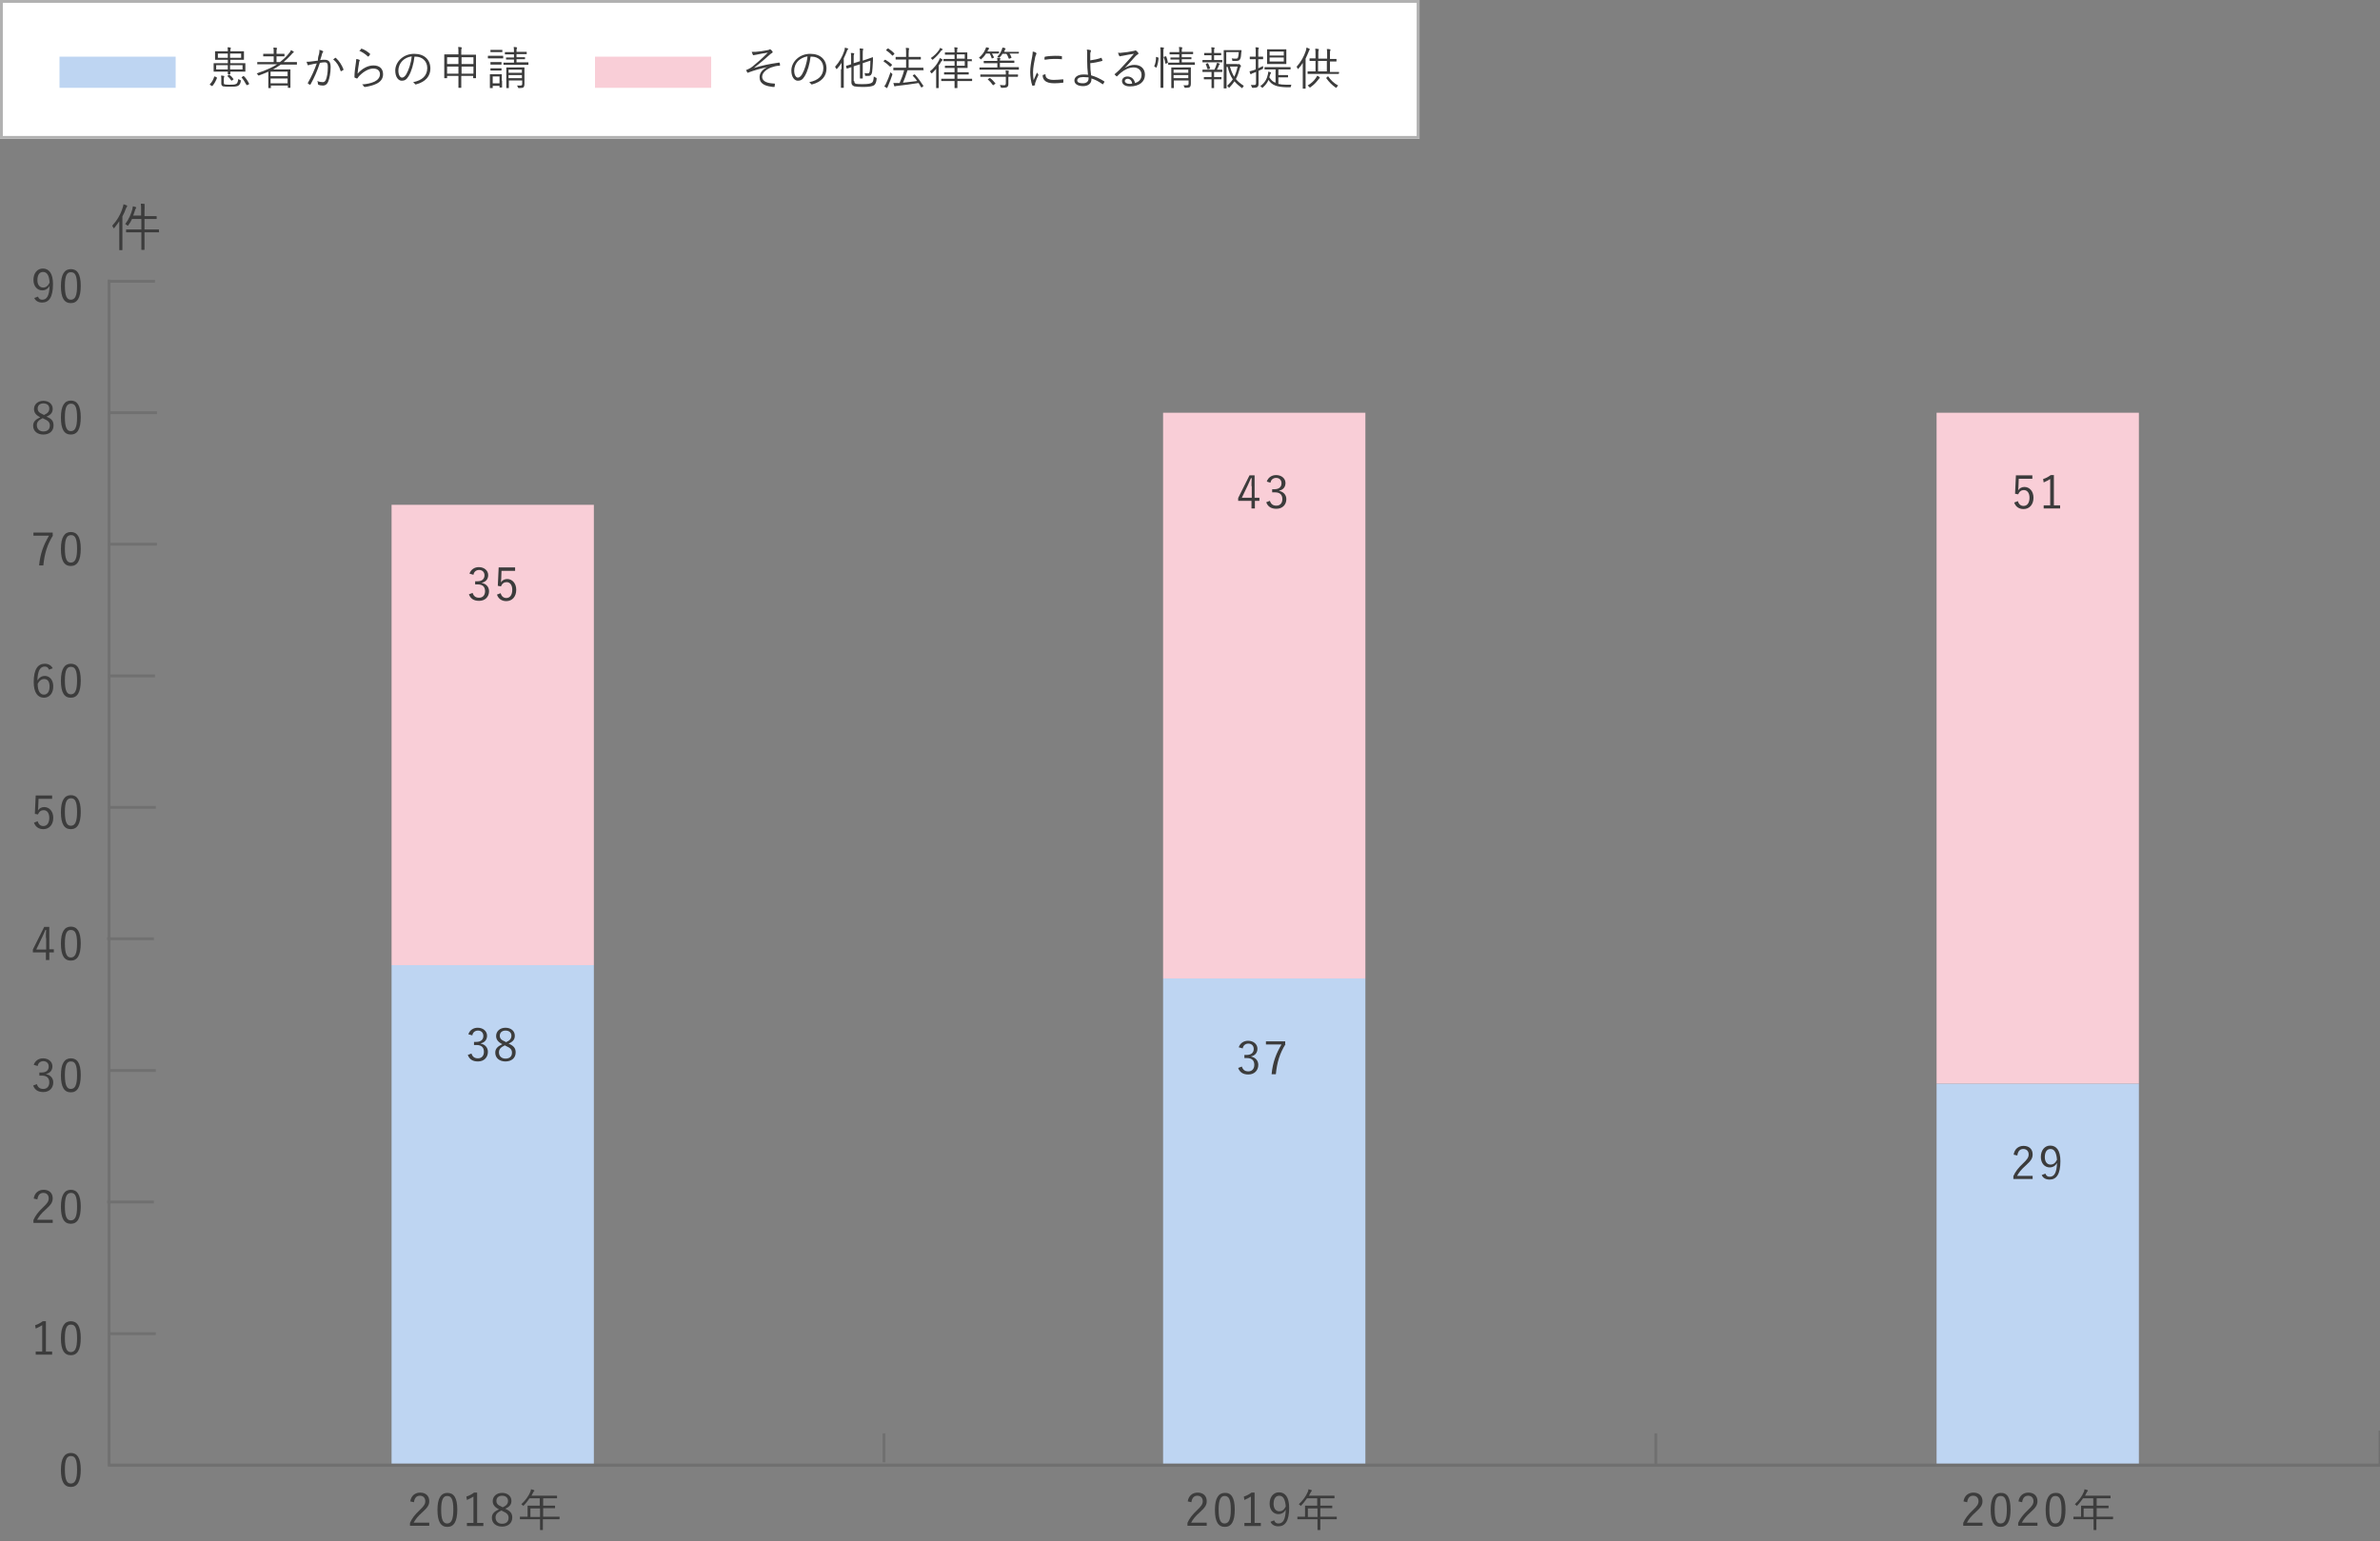 <?xml version="1.0" encoding="utf-8"?>
<!-- Generator: Adobe Illustrator 26.2.1, SVG Export Plug-In . SVG Version: 6.00 Build 0)  -->
<svg version="1.1" id="レイヤー_1" xmlns="http://www.w3.org/2000/svg" xmlns:xlink="http://www.w3.org/1999/xlink" x="0px"
	 y="0px" viewBox="0 0 840 544" style="enable-background:new 0 0 840 544;" xml:space="preserve">
<rect x="0" y="0" width="840" height="544" fill="#808080" stroke="none"/>
<style type="text/css">
	.st0{fill:#BED5F2;}
	.st1{fill:#FFFFFF;}
	.st2{fill:none;stroke:#B1B1B1;}
	.st3{enable-background:new    ;}
	.st4{fill:#3C3C3C;}
	.st5{fill:#F9CED7;}
	.st6{fill:none;stroke:#707070;}
</style>
<rect id="長方形_413" x="683.5" y="382.5" class="st0" width="71.4" height="134.7"/>
<g id="長方形_408">
	<rect class="st1" width="501" height="49"/>
	<rect x="0.5" y="0.5" class="st2" width="500" height="48"/>
</g>
<rect id="長方形_409" x="21" y="20" class="st0" width="41" height="11"/>
<g class="st3">
	<path class="st4" d="M76.4,27.3c0.2,0.1,0.2,0.1,0.2,0.2c-0.4,1-0.9,2-1.6,2.8c0,0-0.1,0.1-0.1,0.1c0,0-0.1,0-0.2-0.1L74.2,30
		c-0.2-0.1-0.2-0.2-0.1-0.3c0.7-0.7,1.2-1.6,1.5-2.6c0-0.1,0.1-0.1,0.3-0.1L76.4,27.3z M86.6,24.2c0,0.7,0,0.9,0,1
		c0,0.1,0,0.1-0.1,0.1c-0.1,0-0.7,0-2.3,0h-2.9c0,0.5,0,0.7,0,0.8c0,0.1,0,0.1-0.1,0.1h-0.7c-0.1,0-0.1,0-0.1-0.1c0,0,0-0.3,0-0.8
		h-2.6c-1.6,0-2.2,0-2.3,0c-0.1,0-0.1,0-0.1-0.1c0-0.1,0-0.3,0-1v-0.8c0-0.7,0-0.9,0-1c0-0.1,0-0.1,0.1-0.1c0.1,0,0.7,0,2.3,0h2.6
		v-1.2h-2.1c-1.6,0-2.2,0-2.3,0c-0.1,0-0.1,0-0.1-0.1c0-0.1,0-0.3,0-1v-0.8c0-0.7,0-0.9,0-1c0-0.1,0-0.1,0.1-0.1c0.1,0,0.7,0,2.3,0
		h2.1v-0.1c0-0.5,0-0.9-0.1-1.3c0.4,0,0.7,0,1,0.1c0.1,0,0.2,0.1,0.2,0.1c0,0.1,0,0.1-0.1,0.2c0,0.1-0.1,0.5-0.1,0.9v0.1h2.4
		c1.6,0,2.2,0,2.3,0c0.1,0,0.1,0,0.1,0.1c0,0.1,0,0.3,0,1V20c0,0.7,0,0.9,0,1c0,0.1,0,0.1-0.1,0.1c-0.1,0-0.7,0-2.3,0h-2.4v1.2h2.9
		c1.6,0,2.2,0,2.3,0c0.1,0,0.1,0,0.1,0.1c0,0.1,0,0.3,0,1V24.2z M80.4,23h-4.1v1.5h4.1V23z M80.4,18.9h-3.5v1.5h3.5V18.9z M79,29.2
		c0,0.4,0.1,0.6,0.4,0.6c0.4,0.1,1,0.1,1.7,0.1c1,0,1.8,0,2.3-0.3c0.4-0.2,0.6-0.9,0.7-1.7c0.2,0.1,0.4,0.2,0.6,0.3
		c0.3,0.1,0.3,0.1,0.3,0.4c-0.1,1-0.6,1.5-1,1.7c-0.7,0.3-1.4,0.3-2.8,0.3c-1.1,0-1.8,0-2.4-0.1c-0.4-0.1-0.7-0.4-0.7-1V28
		c0-0.5,0-0.9-0.1-1.3c0.4,0,0.7,0,1,0.1c0.1,0,0.2,0.1,0.2,0.1c0,0.1,0,0.1-0.1,0.2c0,0.1-0.1,0.3-0.1,0.7V29.2z M80.7,26.4
		c0.2-0.1,0.2-0.1,0.3,0c0.5,0.4,1,0.9,1.4,1.5c0.1,0.1,0,0.1-0.1,0.2l-0.4,0.3c-0.2,0.1-0.2,0.1-0.3,0c-0.4-0.6-0.8-1.1-1.3-1.5
		c-0.1-0.1-0.1-0.1,0.1-0.2L80.7,26.4z M85.1,18.9h-3.9v1.5h3.9V18.9z M85.6,23h-4.4v1.5h4.4V23z M85.8,26.9c0.2-0.1,0.2-0.1,0.3,0
		c0.8,0.8,1.3,1.6,1.8,2.6c0.1,0.1,0,0.2-0.1,0.3L87.3,30c-0.2,0.1-0.2,0.1-0.3,0c-0.5-0.9-1.1-1.9-1.7-2.6
		c-0.1-0.1-0.1-0.1,0.1-0.2L85.8,26.9z"/>
	<path class="st4" d="M104.8,22.7c0,0.1,0,0.1-0.1,0.1c-0.1,0-0.6,0-2.1,0h-3.5c-0.9,0.6-1.8,1.2-2.7,1.7h3.9c1.4,0,2,0,2.1,0
		c0.1,0,0.1,0,0.1,0.1c0,0.1,0,0.5,0,2V28c0,2.4,0,2.8,0,2.9s0,0.1-0.1,0.1h-0.7c-0.1,0-0.1,0-0.1-0.1v-0.7h-6V31
		c0,0.1,0,0.1-0.1,0.1h-0.7c-0.1,0-0.1,0-0.1-0.1c0-0.1,0-0.6,0-3v-2.7c-1.1,0.5-2.1,0.9-3.2,1.3c-0.3,0.1-0.3,0.1-0.5-0.2
		c-0.1-0.2-0.3-0.4-0.4-0.5c2.7-0.9,5.2-1.9,7.2-3.2H93c-1.5,0-2,0-2.1,0c-0.1,0-0.1,0-0.1-0.1V22c0-0.1,0-0.1,0.1-0.1
		c0.1,0,0.6,0,2.1,0h3.6v-2H95c-1.5,0-2,0-2,0c-0.1,0-0.1,0-0.1-0.1v-0.7c0-0.1,0-0.1,0.1-0.1c0.1,0,0.6,0,2,0h1.6v-0.4
		c0-0.8,0-1.3-0.1-1.8c0.4,0,0.8,0,1.1,0.1c0.1,0,0.2,0.1,0.2,0.1s0,0.2-0.1,0.3c-0.1,0.2-0.1,0.5-0.1,1.3V19h0.7c1.5,0,1.9,0,2,0
		c0.1,0,0.1,0,0.1,0.1v0.7c0,0.1,0,0.1-0.1,0.1c-0.1,0-0.6,0-2,0h-0.7v2h1.2c1.2-0.9,2.3-1.9,3.2-3.1c0.4-0.4,0.5-0.7,0.7-1.1
		c0.4,0.2,0.7,0.3,0.9,0.5c0.1,0.1,0.1,0.1,0.1,0.2c0,0.1-0.1,0.1-0.2,0.2c-0.2,0.1-0.4,0.3-0.7,0.7c-0.9,1-1.8,1.8-2.7,2.6h2.5
		c1.5,0,2,0,2.1,0c0.1,0,0.1,0,0.1,0.1V22.7z M101.5,25.3h-6v1.6h6V25.3z M101.5,27.7h-6v1.7h6V27.7z"/>
	<path class="st4" d="M112.6,19.1c0.1-0.6,0.2-1,0.1-1.5c0.5,0.1,0.8,0.2,1.2,0.4c0.2,0.1,0.2,0.3,0.1,0.4c-0.1,0.1-0.2,0.3-0.3,0.5
		c-0.2,0.8-0.4,1.5-0.7,2.3c0.5-0.1,1.2-0.1,1.6-0.1c1.4,0,2.1,0.7,2.1,2.6c0,2.1-0.4,4-0.9,5.2c-0.4,0.9-1,1.3-1.8,1.3
		c-0.7,0-1.2-0.1-1.6-0.3c-0.1,0-0.2-0.1-0.2-0.3c0-0.3,0-0.6-0.2-1c0.7,0.3,1.3,0.4,1.9,0.4c0.5,0,0.8-0.2,1.1-0.8
		c0.4-0.9,0.7-2.5,0.7-4.5c0-1.2-0.2-1.7-1.1-1.7c-0.5,0-1.2,0.1-1.7,0.2c-0.9,2.8-2,5.3-3.3,7.6c-0.1,0.1-0.2,0.1-0.3,0.1
		c-0.2-0.1-0.5-0.3-0.6-0.4c-0.1-0.1-0.1-0.2,0-0.3c1.3-2.3,2.3-4.5,3.1-6.8c-0.7,0.1-1.3,0.2-2.1,0.4c-0.3,0-0.6,0.1-0.7,0.2
		c-0.2,0.1-0.3,0.1-0.4-0.1c-0.1-0.3-0.3-0.6-0.4-1.1c0.6,0,1.2,0,1.7-0.1c0.9-0.1,1.5-0.2,2.3-0.3
		C112.2,20.6,112.3,19.9,112.6,19.1z M118.4,20.4c0.1,0,0.2,0,0.2,0.1c1.1,1,2,2.4,2.6,3.9c0,0.1,0,0.2,0,0.3
		c-0.2,0.1-0.5,0.3-0.7,0.4c-0.1,0.1-0.2,0.1-0.3-0.1c-0.5-1.6-1.3-3-2.6-4C117.9,20.7,118.2,20.5,118.4,20.4z"/>
	<path class="st4" d="M126.8,21.1c0.2,0.1,0.2,0.3,0.1,0.4c-0.1,0.2-0.2,0.4-0.2,0.8c-0.2,1.1-0.4,2.6-0.5,3.7
		c1.7-1.9,3.7-2.9,5.6-2.9c2.2,0,3.4,1.2,3.4,3.1c0,1.6-0.9,2.7-2.4,3.4c-1.2,0.6-2.7,0.9-3.9,1.1c-0.3,0-0.3,0-0.4-0.1
		c-0.2-0.3-0.4-0.6-0.7-0.8c1.6-0.1,3.1-0.4,4.4-1c1.2-0.6,1.9-1.5,1.9-2.6c0-1.1-0.7-2-2.4-2c-1.5,0-3.3,1-4.8,2.5
		c-0.4,0.4-0.5,0.6-0.7,0.9c-0.1,0.1-0.1,0.1-0.3,0.1c-0.2-0.1-0.5-0.2-0.7-0.3c-0.1,0-0.1-0.1-0.1-0.2c0-1.8,0.3-3.5,0.5-5
		c0.1-0.5,0.1-0.9,0.1-1.3C126.1,20.8,126.6,21,126.8,21.1z M127.5,17.2c0.1-0.1,0.1-0.1,0.2,0c1.1,0.4,2,1,2.9,1.8
		c0.1,0.1,0.1,0.1,0,0.2c-0.1,0.2-0.3,0.5-0.5,0.7c-0.1,0.1-0.2,0.1-0.3,0c-0.8-0.8-1.8-1.4-3-2C127.2,17.7,127.4,17.4,127.5,17.2z"
		/>
	<path class="st4" d="M146.3,19.9c-0.3,2.7-1.1,5.4-2.1,7c-0.7,1.2-1.4,1.6-2.4,1.6c-1.2,0-2.3-1.3-2.3-3.6c0-1.5,0.7-3,1.9-4.1
		s2.8-1.8,4.8-1.8c3.6,0,5.7,2.1,5.7,5.2c0,2.6-1.6,4.7-5.1,5.6c-0.2,0-0.3,0-0.4-0.2c-0.1-0.2-0.3-0.4-0.6-0.6c3.2-0.6,5-2.3,5-5
		c0-2.4-1.8-4-4.1-4H146.3z M142.1,21.4c-1.1,1.1-1.5,2.4-1.5,3.5c0,1.7,0.7,2.5,1.3,2.5c0.5,0,1-0.4,1.5-1.2
		c0.8-1.4,1.7-3.9,1.9-6.3C143.9,20.1,142.8,20.7,142.1,21.4z"/>
	<path class="st4" d="M168,24c0,3,0,3.4,0,3.5c0,0.1,0,0.1-0.1,0.1h-0.8c-0.1,0-0.1,0-0.1-0.1v-0.7h-4.2v1.2c0,1.9,0,2.8,0,2.9
		c0,0.1,0,0.1-0.1,0.1h-0.8c-0.1,0-0.1,0-0.1-0.1c0-0.1,0-0.9,0-2.9v-1.2h-4v0.7c0,0.1,0,0.1-0.1,0.1h-0.8c-0.1,0-0.1,0-0.1-0.1
		c0-0.1,0-0.6,0-3.6v-2c0-2,0-2.5,0-2.6c0-0.1,0-0.1,0.1-0.1c0.1,0,0.7,0,2.3,0h2.6v-0.6c0-1,0-1.5-0.1-2c0.4,0,0.8,0,1.1,0.1
		c0.1,0,0.2,0.1,0.2,0.1c0,0.1,0,0.2-0.1,0.3c-0.1,0.2-0.1,0.6-0.1,1.5v0.7h2.8c1.6,0,2.2,0,2.3,0c0.1,0,0.1,0,0.1,0.1
		c0,0.1,0,0.6,0,2.3V24z M161.8,20.2h-4v2.4h4V20.2z M161.8,23.5h-4V26h4V23.5z M167.1,20.2h-4.2v2.4h4.2V20.2z M167.1,23.5h-4.2V26
		h4.2V23.5z"/>
	<path class="st4" d="M177.6,20.5c0,0.1,0,0.1-0.1,0.1c-0.1,0-0.5,0-1.7,0H174c-1.2,0-1.6,0-1.7,0c-0.1,0-0.1,0-0.1-0.1v-0.7
		c0-0.1,0-0.1,0.1-0.1c0.1,0,0.5,0,1.7,0h1.8c1.2,0,1.6,0,1.7,0c0.1,0,0.1,0,0.1,0.1V20.5z M177.2,28.5c0,1.9,0,2.2,0,2.3
		c0,0.1,0,0.1-0.1,0.1h-0.7c-0.1,0-0.1,0-0.1-0.1v-0.5h-2.4V31c0,0.1,0,0.1-0.1,0.1H173c-0.1,0-0.1,0-0.1-0.1c0-0.1,0-0.4,0-2.3v-1
		c0-1,0-1.3,0-1.4c0-0.1,0-0.1,0.1-0.1c0.1,0,0.4,0,1.4,0h1.2c1,0,1.3,0,1.4,0c0.1,0,0.1,0,0.1,0.1c0,0.1,0,0.4,0,1.1V28.5z
		 M177.3,18.3c0,0.1,0,0.1-0.1,0.1c-0.1,0-0.4,0-1.4,0h-1.2c-1,0-1.3,0-1.4,0c-0.1,0-0.1,0-0.1-0.1v-0.6c0-0.1,0-0.1,0.1-0.1
		c0.1,0,0.4,0,1.4,0h1.2c1,0,1.3,0,1.4,0c0.1,0,0.1,0,0.1,0.1V18.3z M177,22.7c0,0.1,0,0.1-0.1,0.1c-0.1,0-0.3,0-1.3,0h-1.1
		c-1,0-1.2,0-1.3,0c-0.1,0-0.1,0-0.1-0.1V22c0-0.1,0-0.1,0.1-0.1c0.1,0,0.4,0,1.3,0h1.1c1,0,1.2,0,1.3,0c0.1,0,0.1,0,0.1,0.1V22.7z
		 M177,24.8c0,0.1,0,0.1-0.1,0.1c-0.1,0-0.3,0-1.3,0h-1.1c-1,0-1.2,0-1.3,0c-0.1,0-0.1,0-0.1-0.1v-0.6c0-0.1,0-0.1,0.1-0.1
		c0.1,0,0.4,0,1.3,0h1.1c1,0,1.2,0,1.3,0c0.1,0,0.1,0,0.1,0.1V24.8z M176.3,27h-2.4v2.4h2.4V27z M186.5,22.8c0,0.1,0,0.1-0.1,0.1
		c-0.1,0-0.6,0-2.2,0H180c-1.6,0-2.1,0-2.2,0c-0.1,0-0.1,0-0.1-0.1v-0.6c0-0.1,0-0.1,0.1-0.1c0.1,0,0.6,0,2.2,0h1.4V21h-0.8
		c-1.4,0-1.8,0-1.9,0c-0.1,0-0.1,0-0.1-0.1v-0.5c0-0.1,0-0.1,0.1-0.1c0.1,0,0.5,0,1.9,0h0.8v-1.1h-1.1c-1.5,0-2,0-2,0
		c-0.1,0-0.1,0-0.1-0.1v-0.6c0-0.1,0-0.1,0.1-0.1c0.1,0,0.6,0,2,0h1.1c0-0.8,0-1.3-0.1-1.8c0.4,0,0.7,0,1,0.1c0.1,0,0.2,0.1,0.2,0.1
		c0,0.1,0,0.2-0.1,0.3c-0.1,0.2-0.1,0.5-0.1,1.2h1.4c1.5,0,2,0,2.1,0c0.1,0,0.1,0,0.1,0.1v0.6c0,0.1,0,0.1-0.1,0.1
		c-0.1,0-0.6,0-2.1,0h-1.4v1.1h1c1.4,0,1.8,0,1.9,0c0.1,0,0.1,0,0.1,0.1v0.5c0,0.1,0,0.1-0.1,0.1c-0.1,0-0.5,0-1.9,0h-1v1.1h1.9
		c1.6,0,2.1,0,2.2,0c0.1,0,0.1,0,0.1,0.1V22.8z M183.1,23.8c1.3,0,1.8,0,1.9,0c0.1,0,0.1,0,0.1,0.1c0,0.1,0,0.6,0,1.9v1.7
		c0,0.8,0,1.7,0,2.2c0,0.5-0.1,0.8-0.3,1.1c-0.3,0.2-0.7,0.3-1.6,0.3c-0.3,0-0.3,0-0.4-0.3c-0.1-0.2-0.2-0.4-0.3-0.6
		c0.4,0,0.7,0,1.1,0c0.6,0,0.7-0.2,0.7-0.6v-1.2h-4.7V29c0,1.5,0,2,0,2c0,0.1,0,0.1-0.1,0.1h-0.7c-0.1,0-0.1,0-0.1-0.1s0-0.5,0-2
		v-3.3c0-1.2,0-1.7,0-1.8c0-0.1,0-0.1,0.1-0.1c0.1,0,0.5,0,1.9,0H183.1z M184.2,24.6h-4.7v1.1h4.7V24.6z M184.2,26.5h-4.7v1.1h4.7
		V26.5z"/>
</g>
<rect id="長方形_410" x="210" y="20" class="st5" width="41" height="11"/>
<g class="st3">
	<path class="st4" d="M270.8,23.7c-2.7,0.6-4.5,1.1-6.4,1.8c-0.3,0.1-0.4,0.2-0.5,0.2c-0.1,0-0.1-0.1-0.2-0.2
		c-0.1-0.2-0.2-0.5-0.4-0.8c0.2,0,0.4-0.1,0.6-0.2c0.7-0.3,1.2-0.6,1.8-1.1c1.6-1.3,3.2-2.7,5.3-4.8c-1.4,0.2-2.7,0.4-4,0.7
		c-0.2,0-0.4,0.1-0.6,0.1c-0.2,0-0.3,0.1-0.5,0.1c-0.1,0-0.2-0.1-0.2-0.2c-0.1-0.2-0.2-0.5-0.4-1c0.4,0,0.9,0,1.4,0
		c1.3-0.1,2.7-0.3,4.2-0.6c0.3,0,0.5-0.1,0.6-0.2c0.1-0.1,0.2-0.1,0.2-0.1c0.1,0,0.2,0,0.3,0.1c0.2,0.1,0.4,0.4,0.6,0.6
		c0.1,0.1,0.1,0.2,0.1,0.3c0,0.1-0.1,0.2-0.2,0.3c-0.2,0.1-0.4,0.2-0.6,0.4c-2.1,1.9-3.9,3.4-5.8,4.9l0,0c2.5-0.8,5.3-1.4,8.8-1.9
		c0.2,0,0.2,0,0.3,0.1c0,0.2,0.1,0.5,0.1,0.8c0,0.1,0,0.2-0.2,0.2c-1.1,0-2,0.3-2.9,0.6c-1.8,0.7-3.2,1.9-3.2,3.3
		c0,1.8,2.1,2.3,4.3,2.4c0.1,0,0.2,0,0.2,0.2c0,0.2-0.1,0.6-0.1,0.8c0,0.2-0.1,0.2-0.2,0.2c-0.3,0-0.6,0-1-0.1
		c-2.5-0.3-4.1-1.3-4.1-3.2C268,26.1,268.8,24.6,270.8,23.7L270.8,23.7z"/>
	<path class="st4" d="M286.1,19.9c-0.3,2.7-1.1,5.4-2.1,7c-0.7,1.2-1.4,1.6-2.4,1.6c-1.2,0-2.3-1.3-2.3-3.6c0-1.5,0.7-3,1.9-4.1
		s2.8-1.8,4.8-1.8c3.6,0,5.7,2.1,5.7,5.2c0,2.6-1.6,4.7-5.1,5.6c-0.2,0-0.3,0-0.4-0.2c-0.1-0.2-0.3-0.4-0.6-0.6c3.2-0.6,5-2.3,5-5
		c0-2.4-1.8-4-4.1-4H286.1z M281.8,21.4c-1.1,1.1-1.5,2.4-1.5,3.5c0,1.7,0.7,2.5,1.3,2.5c0.5,0,1-0.4,1.5-1.2
		c0.8-1.4,1.7-3.9,1.9-6.3C283.7,20.1,282.6,20.7,281.8,21.4z"/>
	<path class="st4" d="M297,24.4c0-0.6,0-1.4,0-2.2c-0.4,0.7-0.9,1.3-1.5,2c-0.1,0.1-0.1,0.2-0.2,0.2c-0.1,0-0.1-0.1-0.2-0.2
		c-0.1-0.3-0.3-0.5-0.4-0.6c1.6-1.8,2.6-3.6,3.3-5.7c0.1-0.4,0.2-0.7,0.2-1.1c0.4,0.1,0.7,0.2,1,0.3c0.1,0.1,0.2,0.1,0.2,0.2
		c0,0.1-0.1,0.1-0.2,0.2c-0.1,0.1-0.2,0.2-0.3,0.6c-0.3,0.8-0.7,1.7-1.1,2.5v7.8c0,1.7,0,2.4,0,2.5c0,0.1,0,0.1-0.1,0.1h-0.8
		c-0.1,0-0.1,0-0.1-0.1c0-0.1,0-0.8,0-2.5V24.4z M301.5,28.6c0,0.7,0.3,0.9,0.7,1c0.5,0.1,1.2,0.1,2.4,0.1c1.8,0,2.7-0.2,3.1-0.5
		c0.4-0.2,0.6-0.8,0.7-2.2c0.2,0.1,0.4,0.3,0.7,0.4c0.3,0.1,0.3,0.1,0.3,0.4c-0.1,1.2-0.4,1.9-0.9,2.3c-0.7,0.4-1.8,0.6-4,0.6
		c-1.3,0-2.3-0.1-2.9-0.2c-0.6-0.2-1.1-0.5-1.1-1.5v-5.3c-1,0.3-1.3,0.5-1.5,0.5c-0.1,0-0.2,0-0.2-0.1l-0.2-0.8c0-0.1,0-0.1,0.1-0.1
		c0.1,0,0.5-0.1,1.7-0.5v-2.2c0-0.8,0-1.3-0.1-1.8c0.4,0,0.7,0,1,0.1c0.1,0,0.2,0.1,0.2,0.1c0,0.1,0,0.2-0.1,0.3
		c-0.1,0.2-0.1,0.4-0.1,1.1v2l2.2-0.7v-2.4c0-1.1,0-1.6-0.1-2.1c0.4,0,0.7,0,1.1,0.1c0.1,0,0.2,0.1,0.2,0.1c0,0.1,0,0.2-0.1,0.3
		c-0.1,0.2-0.1,0.6-0.1,1.7v2.1l1.5-0.5c1.5-0.5,1.9-0.7,2-0.7c0.1,0,0.1,0,0.1,0.1l0,1.2c-0.1,2-0.2,3.2-0.3,4
		c-0.2,1-0.6,1.3-1.3,1.3c-0.3,0-0.5,0-0.9,0c-0.3,0-0.3,0-0.3-0.4c0-0.2-0.1-0.5-0.2-0.6c0.5,0.1,0.9,0.1,1.2,0.1
		c0.4,0,0.6-0.2,0.7-0.9c0.1-0.9,0.2-1.9,0.2-3.6l-2.7,0.9v2.9c0,1.6,0,2.3,0,2.4c0,0.1,0,0.1-0.1,0.1h-0.8c-0.1,0-0.1,0-0.1-0.1
		c0-0.1,0-0.8,0-2.4v-2.5l-2.2,0.7V28.6z"/>
	<path class="st4" d="M312.2,21.2c0.1-0.1,0.2-0.1,0.3-0.1c0.8,0.5,1.6,1,2.3,1.7c0.1,0.1,0.1,0.1,0,0.2l-0.4,0.4
		c-0.2,0.2-0.2,0.2-0.3,0.1c-0.7-0.7-1.5-1.3-2.2-1.8c-0.1-0.1-0.1-0.1,0-0.2L312.2,21.2z M313.5,30.2c-0.1,0.3-0.3,0.6-0.3,0.7
		c0,0.1-0.1,0.2-0.1,0.2s-0.1,0-0.2-0.1c-0.3-0.2-0.5-0.3-0.8-0.5c0.3-0.4,0.5-0.7,0.7-1.2c0.5-1,1-2.3,1.5-3.8
		c0.2,0.2,0.3,0.3,0.5,0.5c0.2,0.1,0.2,0.2,0.1,0.5C314.5,27.7,314,29,313.5,30.2z M313.2,17.2c0.1-0.1,0.2-0.1,0.3-0.1
		c0.8,0.5,1.5,1.1,2.1,1.7c0.1,0.1,0.1,0.2,0,0.3l-0.4,0.4c-0.1,0.1-0.2,0.2-0.3,0.1c-0.6-0.7-1.5-1.4-2.1-1.8
		c-0.1-0.1-0.1-0.1,0-0.2L313.2,17.2z M326.1,24.7c0,0.1,0,0.1-0.1,0.1c-0.1,0-0.7,0-2.3,0h-3.4c-0.5,1.7-1.1,3.2-1.6,4.4
		c1.8-0.2,3.3-0.4,5-0.6c-0.4-0.6-0.9-1.2-1.5-1.8c-0.1-0.1-0.1-0.1,0.1-0.3l0.4-0.2c0.1-0.1,0.2-0.1,0.2,0c1.1,1.2,2,2.5,3,4
		c0,0.1,0,0.1-0.1,0.2l-0.4,0.3c-0.2,0.1-0.2,0.1-0.3,0c-0.3-0.5-0.6-1-0.9-1.5c-2.5,0.4-4.7,0.7-7.4,1c-0.4,0-0.6,0.1-0.7,0.1
		c-0.1,0-0.2,0.1-0.3,0.1c-0.1,0-0.2-0.1-0.2-0.2c-0.1-0.3-0.2-0.7-0.3-1c0.7,0,1.2,0,1.6,0l0.6,0c0.6-1.4,1.2-2.8,1.6-4.5h-1.4
		c-1.6,0-2.2,0-2.3,0c-0.1,0-0.1,0-0.1-0.1V24c0-0.1,0-0.1,0.1-0.1c0.1,0,0.7,0,2.3,0h2.1V21h-1.4c-1.6,0-2.1,0-2.2,0
		c-0.1,0-0.1,0-0.1-0.1v-0.7c0-0.1,0-0.1,0.1-0.1c0.1,0,0.6,0,2.2,0h1.4V19c0-1.1,0-1.5-0.1-2.1c0.4,0,0.7,0,1,0.1
		c0.1,0,0.2,0.1,0.2,0.1c0,0.1,0,0.2-0.1,0.3c0,0.1-0.1,0.6-0.1,1.5v1.2h2c1.6,0,2.1,0,2.2,0c0.1,0,0.1,0,0.1,0.1v0.7
		c0,0.1,0,0.1-0.1,0.1c-0.1,0-0.6,0-2.2,0h-2v2.9h2.8c1.6,0,2.2,0,2.3,0c0.1,0,0.1,0,0.1,0.1V24.7z"/>
	<path class="st4" d="M330.4,26.1c0-0.5,0-1.2,0-1.8c-0.4,0.5-0.9,1-1.4,1.5c-0.1,0.1-0.2,0.1-0.2,0.1c-0.1,0-0.1-0.1-0.2-0.2
		c-0.1-0.2-0.3-0.4-0.4-0.5c1.5-1.2,2.5-2.5,3.2-3.9c0.1-0.2,0.2-0.5,0.3-0.8c0.3,0.1,0.6,0.3,0.8,0.4c0.1,0.1,0.2,0.1,0.2,0.2
		c0,0.1,0,0.1-0.1,0.2c-0.1,0.1-0.2,0.2-0.4,0.4c-0.2,0.4-0.5,0.9-0.9,1.4v5.8c0,1.4,0,2,0,2.1c0,0.1,0,0.1-0.1,0.1h-0.7
		c-0.1,0-0.1,0-0.1-0.1c0-0.1,0-0.7,0-2.1V26.1z M332.5,17.7c-0.1,0-0.2,0.1-0.4,0.3c-0.7,1-1.6,2-2.8,3c-0.1,0.1-0.2,0.1-0.2,0.1
		s-0.1-0.1-0.2-0.2c-0.1-0.2-0.3-0.3-0.4-0.4c1.2-0.8,2.1-1.7,2.9-2.8c0.2-0.3,0.3-0.6,0.4-0.8c0.3,0.1,0.6,0.3,0.8,0.4
		c0.1,0.1,0.1,0.1,0.1,0.2S332.6,17.6,332.5,17.7z M343.1,21.5c0,0.1,0,0.1-0.1,0.1c-0.1,0-0.6,0-1.5,0v0.7c0,1.1,0,1.5,0,1.6
		c0,0.1,0,0.1-0.1,0.1c-0.1,0-0.7,0-2.2,0h-1.3v1.5h1.8c1.6,0,2,0,2.1,0c0.1,0,0.1,0,0.1,0.1v0.6c0,0.1,0,0.1-0.1,0.1
		c-0.1,0-0.6,0-2.1,0h-1.8v1.5h2.8c1.6,0,2.2,0,2.3,0c0.1,0,0.1,0,0.1,0.1v0.6c0,0.1,0,0.1-0.1,0.1c-0.1,0-0.6,0-2.3,0h-2.8
		c0,1.6,0,2.4,0,2.4c0,0.1,0,0.1-0.1,0.1h-0.8c-0.1,0-0.1,0-0.1-0.1c0-0.1,0-0.8,0-2.4h-2.3c-1.6,0-2.2,0-2.3,0
		c-0.1,0-0.1,0-0.1-0.1v-0.6c0-0.1,0-0.1,0.1-0.1c0.1,0,0.6,0,2.3,0h2.3v-1.5h-1.5c-1.6,0-2.1,0-2.1,0c-0.1,0-0.1,0-0.1-0.1v-0.6
		c0-0.1,0-0.1,0.1-0.1c0.1,0,0.6,0,2.1,0h1.5v-1.5h-1.3c-1.4,0-1.9,0-2,0c-0.1,0-0.1,0-0.1-0.1v-0.6c0-0.1,0-0.1,0.1-0.1
		c0.1,0,0.6,0,2,0h1.3v-1.6h-1.6c-1.6,0-2.1,0-2.2,0c-0.1,0-0.1,0-0.1-0.1v-0.6c0-0.1,0-0.1,0.1-0.1c0.1,0,0.6,0,2.2,0h1.6v-1.5
		h-1.2c-1.5,0-2,0-2.1,0c-0.1,0-0.1,0-0.1-0.1v-0.6c0-0.1,0-0.1,0.1-0.1c0.1,0,0.6,0,2.1,0h1.2v-0.2c0-0.7,0-1.2-0.1-1.6
		c0.4,0,0.7,0,1,0.1c0.1,0,0.2,0.1,0.2,0.1c0,0.1,0,0.1-0.1,0.3c-0.1,0.1-0.1,0.4-0.1,1.1v0.2h1.3c1.5,0,2.1,0,2.2,0
		c0.1,0,0.1,0,0.1,0.1c0,0.1,0,0.5,0,1.6v0.7c1,0,1.5,0,1.5,0c0.1,0,0.1,0,0.1,0.1V21.5z M340.5,19.2h-2.8v1.5h2.8V19.2z
		 M340.5,21.6h-2.8v1.6h2.8V21.6z"/>
	<path class="st4" d="M352.4,18.8c0,0.1,0,0.1-0.1,0.1c-0.1,0-0.5,0-1.7,0h-0.5c0.2,0.4,0.4,0.8,0.7,1.3c0,0.1,0,0.1-0.1,0.2
		l-0.5,0.2c-0.2,0.1-0.2,0-0.2-0.1c-0.2-0.6-0.4-1.1-0.7-1.6h-1.3c-0.4,0.7-0.9,1.3-1.6,1.9c-0.1,0.1-0.2,0.2-0.2,0.2
		s-0.1-0.1-0.2-0.2c-0.1-0.2-0.3-0.3-0.5-0.4c1.1-1,1.8-1.8,2.3-3.1c0.1-0.1,0.2-0.4,0.2-0.6c0.3,0,0.7,0.1,0.9,0.2
		c0.1,0,0.2,0.1,0.2,0.2c0,0.1-0.1,0.2-0.1,0.2c-0.1,0.1-0.1,0.2-0.3,0.4l-0.2,0.5h2.3c1.2,0,1.6,0,1.7,0c0.1,0,0.1,0,0.1,0.1V18.8z
		 M359.6,24.5c0,0.1,0,0.1-0.1,0.1c-0.1,0-0.6,0-2.1,0h-9.5c-1.5,0-2,0-2.1,0c-0.1,0-0.1,0-0.1-0.1v-0.6c0-0.1,0-0.1,0.1-0.1
		c0.1,0,0.6,0,2.1,0h4.1v-1.5h-2.4c-1.6,0-2.2,0-2.3,0c-0.1,0-0.1,0-0.1-0.1v-0.6c0-0.1,0-0.1,0.1-0.1c0.1,0,0.6,0,2.3,0h2.4
		c0-0.5,0-0.8-0.1-1.1c0.4,0,0.7,0.1,1,0.1c0.1,0,0.2,0.1,0.2,0.1c0,0.1,0,0.1-0.1,0.2c0,0.1-0.1,0.3-0.1,0.6h2.7c1.6,0,2.2,0,2.3,0
		c0.1,0,0.1,0,0.1,0.1v0.6c0,0.1,0,0.1-0.1,0.1c-0.1,0-0.6,0-2.3,0h-2.7v1.5h4.5c1.5,0,2,0,2.1,0c0.1,0,0.1,0,0.1,0.1V24.5z
		 M359.2,27c0,0.1,0,0.1-0.1,0.1c-0.1,0-0.6,0-2.2,0h-1v0.6c0,0.7,0,1.3,0,1.9c0,0.5-0.1,0.9-0.4,1.1c-0.3,0.2-0.7,0.3-1.9,0.3
		c-0.3,0-0.3,0-0.4-0.3c-0.1-0.2-0.2-0.5-0.3-0.7c0.5,0,0.9,0.1,1.5,0.1c0.4,0,0.6-0.2,0.6-0.7v-2.3h-6.7c-1.6,0-2.1,0-2.2,0
		c-0.1,0-0.1,0-0.1-0.1v-0.6c0-0.1,0-0.1,0.1-0.1c0.1,0,0.6,0,2.2,0h6.7c0-0.6,0-1-0.1-1.4c0.4,0,0.8,0,1,0.1c0.1,0,0.2,0.1,0.2,0.1
		c0,0.1,0,0.2-0.1,0.3c-0.1,0.1,0,0.4,0,0.9h1c1.6,0,2.1,0,2.2,0c0.1,0,0.1,0,0.1,0.1V27z M349.2,27.6c0.1-0.1,0.2-0.1,0.3,0
		c0.7,0.5,1.2,1.1,1.8,1.8c0.1,0.1,0.1,0.1-0.1,0.2l-0.5,0.4c-0.2,0.1-0.2,0.1-0.3,0c-0.5-0.7-1.1-1.4-1.7-1.9
		c-0.1-0.1-0.1-0.1,0-0.2L349.2,27.6z M359.5,18.8c0,0.1,0,0.1-0.1,0.1c-0.1,0-0.5,0-1.9,0h-1.2c0.3,0.4,0.5,0.8,0.7,1.4
		c0,0.1,0,0.1-0.2,0.2l-0.5,0.2c-0.2,0.1-0.2,0-0.3-0.1c-0.2-0.5-0.4-1.1-0.8-1.6h-1.4c-0.2,0.4-0.5,0.8-0.9,1.2
		c-0.1,0.1-0.2,0.2-0.2,0.2c0,0-0.1,0-0.2-0.1c-0.2-0.1-0.4-0.2-0.5-0.3c0.8-0.8,1.2-1.5,1.6-2.5c0.1-0.2,0.1-0.4,0.2-0.7
		c0.3,0,0.7,0.1,0.9,0.2c0.1,0,0.2,0.1,0.2,0.2c0,0.1,0,0.1-0.1,0.2c-0.1,0.1-0.1,0.2-0.2,0.4l-0.2,0.5h3.2c1.4,0,1.8,0,1.9,0
		c0.1,0,0.1,0,0.1,0.1V18.8z"/>
	<path class="st4" d="M365.6,18.6c0.2,0.1,0.2,0.2,0.2,0.3s0,0.2-0.1,0.3c-0.1,0.2-0.2,0.5-0.3,0.8c-0.4,1.9-0.8,4-0.8,5.5
		c0,1.2,0.1,2,0.2,2.8c0.4-0.9,0.7-1.6,1.2-2.7c0.1,0.3,0.3,0.4,0.4,0.6c0,0,0.1,0.1,0.1,0.2c0,0.1,0,0.2-0.1,0.3
		c-0.4,0.8-0.7,1.6-1,2.5c0,0.1-0.1,0.2-0.1,0.4c0,0.1,0,0.2,0,0.4c0,0.1,0,0.1-0.1,0.1c-0.2,0.1-0.5,0.1-0.7,0.2
		c-0.1,0-0.1-0.1-0.2-0.2c-0.4-1.1-0.7-3.1-0.7-4.6c0-1.7,0.3-3.6,0.7-5.5c0.1-0.8,0.2-1.2,0.2-1.8C365,18.3,365.4,18.4,365.6,18.6z
		 M368.9,26.2c0.1,0,0.1,0,0.1,0.2c0,1.2,1,1.8,2.9,1.8c1.1,0,2.2-0.1,3.2-0.2c0.1,0,0.2,0,0.2,0.2c0,0.2,0,0.5,0,0.8
		c0,0.1,0,0.2-0.2,0.2c-1,0.1-1.9,0.2-2.9,0.2c-1.8,0-2.8-0.3-3.5-1c-0.5-0.5-0.7-1.1-0.7-1.9L368.9,26.2z M368.7,20.2
		c0-0.1,0-0.2,0.2-0.2c1-0.2,2.5-0.3,3.4-0.3c0.9,0,1.8,0,2.3,0.1c0.2,0,0.2,0,0.2,0.2c0,0.3,0,0.5,0,0.8c0,0.1,0,0.2-0.2,0.1
		c-0.6-0.1-1.7-0.1-2.6-0.1c-0.9,0-2.1,0.1-3.3,0.3C368.6,20.7,368.6,20.4,368.7,20.2z"/>
	<path class="st4" d="M388.7,20.4c0.1,0,0.1,0,0.1,0.1c0.1,0.2,0.2,0.6,0.3,0.8c0,0.1,0,0.1-0.1,0.2c-1.5,0.4-2.8,0.7-4.2,0.8
		c0,1.6,0.1,2.9,0.3,4.3c1.5,0.4,3.2,1.2,4.6,2.1c0.1,0.1,0.1,0.1,0.1,0.2c-0.1,0.2-0.3,0.6-0.5,0.8c-0.1,0.1-0.1,0.1-0.2,0
		c-1.4-1-2.6-1.6-3.9-2c0,0.1,0,0.3,0,0.4c0,1.3-1.1,2.3-2.9,2.3c-2,0-3.1-0.8-3.1-2c0-1.3,1.4-2.1,3.1-2.1c0.6,0,1.2,0,1.7,0.1
		c-0.2-1.5-0.3-3.4-0.3-5.2c0-0.7,0-1.7,0-2.4c0-0.4,0-0.9-0.1-1.3c0.4,0,0.9,0.1,1.3,0.2c0.2,0.1,0.2,0.2,0.1,0.4
		c-0.1,0.2-0.1,0.4-0.2,0.8c0,0.5,0,1.4,0,2.4C386.1,21.1,387.4,20.9,388.7,20.4z M382.3,27.2c-1.4,0-2.1,0.5-2.1,1.2
		c0,0.7,0.8,1,2,1c1.2,0,2-0.6,2-1.7c0-0.2,0-0.3,0-0.4C383.4,27.3,382.8,27.2,382.3,27.2z"/>
	<path class="st4" d="M397,24c1.2-0.8,2.3-1.1,3.4-1.1c2.3,0,3.7,1.4,3.7,3.5c0,2.4-1.9,4.1-5.3,4.1c-1.9,0-2.8-0.9-2.8-1.9
		c0-0.8,0.7-1.6,1.9-1.6c1.4,0,2.4,0.9,2.7,2.3c1.4-0.4,2.3-1.3,2.3-2.9c0-1.6-1.2-2.6-2.8-2.6c-1.6,0-3.2,0.8-4.4,1.8
		c-0.5,0.4-0.9,0.8-1.4,1.3c-0.1,0.1-0.2,0.1-0.3,0c-0.2-0.2-0.4-0.4-0.6-0.6c-0.1-0.1,0-0.1,0.1-0.2c1.3-1.1,2.1-1.9,3.6-3.6
		c0.9-1,1.9-2,3.1-3.5c-1.3,0.2-2.6,0.4-4,0.7c-0.2,0-0.4,0.1-0.6,0.1c-0.1,0-0.2,0.1-0.3,0.1c-0.1,0-0.2-0.1-0.3-0.2
		c-0.1-0.3-0.3-0.6-0.4-1.1c0.5,0.1,1,0.1,1.4,0c1.3-0.1,2.6-0.3,4-0.6c0.2,0,0.4-0.1,0.5-0.1c0.1,0,0.2-0.1,0.2-0.1
		c0.1,0,0.2,0,0.3,0.1c0.3,0.2,0.5,0.5,0.7,0.7c0.1,0.1,0.1,0.2,0.1,0.3c0,0.1-0.1,0.2-0.2,0.3c-0.2,0.1-0.4,0.2-0.8,0.6
		C399.6,21.2,398.5,22.3,397,24L397,24z M398,27.8c-0.5,0-1,0.3-1,0.8c0,0.5,0.6,1,1.6,1c0.4,0,0.7,0,1-0.1
		C399.5,28.6,398.9,27.8,398,27.8z"/>
	<path class="st4" d="M408.7,20.3c0.2,0,0.2,0.1,0.2,0.2c-0.1,1.2-0.3,2.3-0.7,3.3c0,0.1-0.1,0.1-0.2,0l-0.4-0.2
		c-0.2-0.1-0.2-0.1-0.2-0.3c0.4-0.9,0.6-1.9,0.6-3.1c0-0.1,0-0.1,0.2-0.1L408.7,20.3z M409.6,18.9c0-1.1,0-1.6-0.1-2.2
		c0.4,0,0.8,0,1.1,0.1c0.1,0,0.2,0,0.2,0.1s0,0.2-0.1,0.3c-0.1,0.2-0.1,0.6-0.1,1.6v9.3c0,1.9,0,2.7,0,2.8c0,0.1,0,0.1-0.1,0.1h-0.8
		c-0.1,0-0.1,0-0.1-0.1c0-0.1,0-0.9,0-2.8V18.9z M411.4,19.9c0.1,0,0.2,0,0.2,0c0.3,0.7,0.5,1.5,0.6,2.2c0,0.1,0,0.1-0.2,0.2
		l-0.4,0.1c-0.2,0.1-0.3,0.1-0.3,0c-0.1-0.8-0.3-1.5-0.6-2.2c0-0.1,0-0.1,0.2-0.2L411.4,19.9z M421.8,22.8c0,0.1,0,0.1-0.1,0.1
		c-0.1,0-0.6,0-2.2,0h-4.9c-1.6,0-2.1,0-2.2,0c-0.1,0-0.1,0-0.1-0.1v-0.6c0-0.1,0-0.1,0.1-0.1c0.1,0,0.6,0,2.2,0h1.6V21h-1.1
		c-1.4,0-1.8,0-1.9,0c-0.1,0-0.1,0-0.1-0.1v-0.5c0-0.1,0-0.1,0.1-0.1c0.1,0,0.5,0,1.9,0h1.1v-1.1h-1.3c-1.5,0-2,0-2,0
		c-0.1,0-0.1,0-0.1-0.1v-0.6c0-0.1,0-0.1,0.1-0.1c0.1,0,0.6,0,2,0h1.3c0-0.8,0-1.3-0.1-1.8c0.4,0,0.7,0,1,0.1c0.1,0,0.2,0.1,0.2,0.1
		c0,0.1,0,0.2-0.1,0.3c-0.1,0.2-0.1,0.5-0.1,1.2h1.8c1.5,0,2,0,2.1,0c0.1,0,0.1,0,0.1,0.1v0.6c0,0.1,0,0.1-0.1,0.1
		c-0.1,0-0.6,0-2.1,0h-1.8v1.1h1.4c1.4,0,1.8,0,1.9,0c0.1,0,0.1,0,0.1,0.1v0.5c0,0.1,0,0.1-0.1,0.1c-0.1,0-0.5,0-1.9,0h-1.4v1.1h2.3
		c1.6,0,2.1,0,2.2,0c0.1,0,0.1,0,0.1,0.1V22.8z M418.3,23.8c1.3,0,1.8,0,1.9,0c0.1,0,0.1,0,0.1,0.1c0,0.1,0,0.6,0,1.9v1.7
		c0,0.8,0,1.7,0,2.1c0,0.5-0.1,0.8-0.3,1.1c-0.3,0.2-0.7,0.3-1.6,0.3c-0.3,0-0.3,0-0.4-0.3c-0.1-0.2-0.2-0.4-0.3-0.6
		c0.4,0,0.7,0,1.1,0c0.6,0,0.7-0.2,0.7-0.6v-1.1h-5.2V29c0,1.5,0,2,0,2c0,0.1,0,0.1-0.1,0.1h-0.7c-0.1,0-0.1,0-0.1-0.1
		c0-0.1,0-0.5,0-2v-3.3c0-1.2,0-1.7,0-1.8c0-0.1,0-0.1,0.1-0.1c0.1,0,0.5,0,2.2,0H418.3z M419.4,24.6h-5.2v1.1h5.2V24.6z
		 M419.4,26.5h-5.2v1.1h5.2V26.5z"/>
	<path class="st4" d="M431.4,25.3c0,0.1,0,0.1-0.1,0.1c-0.1,0-0.5,0-2,0h-0.8v1.8h0.7c1.3,0,1.7,0,1.8,0c0.1,0,0.1,0,0.1,0.1v0.6
		c0,0.1,0,0.1-0.1,0.1c-0.1,0-0.5,0-1.8,0h-0.7v1.3c0,1.1,0,1.6,0,1.7c0,0.1,0,0.1-0.1,0.1h-0.7c-0.1,0-0.1,0-0.1-0.1
		c0-0.1,0-0.6,0-1.7V28h-0.8c-1.3,0-1.7,0-1.8,0c-0.1,0-0.1,0-0.1-0.1v-0.6c0-0.1,0-0.1,0.1-0.1c0.1,0,0.5,0,1.8,0h0.8v-1.8h-1.1
		c-1.4,0-1.9,0-2,0c-0.1,0-0.1,0-0.1-0.1v-0.6c0-0.1,0-0.1,0.1-0.1c0.1,0,0.5,0,2,0h2.1c0.3-0.5,0.5-1.1,0.7-1.7
		c0.1-0.2,0.1-0.4,0.2-0.7c0.3,0,0.6,0.1,0.8,0.2c0.1,0,0.2,0.1,0.2,0.2c0,0.1,0,0.1-0.1,0.2c-0.1,0.1-0.2,0.2-0.2,0.3
		c-0.2,0.5-0.4,1-0.7,1.5c1.3,0,1.8,0,1.8,0c0.1,0,0.1,0,0.1,0.1V25.3z M431.4,21.9c0,0.1,0,0.1-0.1,0.1c-0.1,0-0.5,0-2,0h-2.8
		c-1.4,0-1.9,0-2,0c-0.1,0-0.1,0-0.1-0.1v-0.6c0-0.1,0-0.1,0.1-0.1c0.1,0,0.5,0,2,0h1.1v-1.7h-0.7c-1.3,0-1.7,0-1.8,0
		c-0.1,0-0.1,0-0.1-0.1v-0.6c0-0.1,0-0.1,0.1-0.1c0.1,0,0.5,0,1.8,0h0.7v-0.4c0-0.7,0-1.1-0.1-1.6c0.4,0,0.7,0,1,0.1
		c0.1,0,0.2,0.1,0.2,0.1c0,0.1,0,0.2-0.1,0.3c-0.1,0.1-0.1,0.4-0.1,0.9v0.6h0.6c1.3,0,1.7,0,1.8,0c0.1,0,0.1,0,0.1,0.1v0.6
		c0,0.1,0,0.1-0.1,0.1c-0.1,0-0.5,0-1.8,0h-0.6v1.7h0.8c1.4,0,1.9,0,2,0c0.1,0,0.1,0,0.1,0.1V21.9z M426.2,22.3c0.1,0,0.2,0,0.2,0.1
		c0.3,0.5,0.5,1.1,0.7,1.7c0,0.1,0,0.1-0.2,0.2l-0.4,0.1c-0.2,0.1-0.2,0.1-0.3,0c-0.2-0.6-0.4-1.2-0.6-1.7c-0.1-0.1,0-0.1,0.1-0.2
		L426.2,22.3z M436.7,22.7c0.2,0,0.3,0,0.4-0.1c0.1,0,0.1,0,0.2,0c0.1,0,0.2,0,0.4,0.3c0.2,0.2,0.3,0.3,0.3,0.4c0,0.1,0,0.1-0.1,0.2
		c-0.1,0.1-0.2,0.2-0.3,0.6c-0.4,1.5-0.8,2.7-1.4,3.8c0.7,0.9,1.6,1.6,2.8,2.4c-0.2,0.2-0.3,0.4-0.4,0.6c-0.1,0.1-0.1,0.2-0.2,0.2
		c0,0-0.1,0-0.2-0.1c-0.9-0.7-1.8-1.4-2.5-2.3c-0.5,0.7-1,1.4-1.7,2.1c-0.1,0.1-0.2,0.2-0.2,0.2c-0.1,0-0.1-0.1-0.2-0.2
		c-0.2-0.2-0.3-0.4-0.5-0.5c0.8-0.8,1.5-1.5,2-2.3c-0.8-1.2-1.4-2.6-1.8-4.4h-0.4v4.2c0,2.2,0,3.2,0,3.3c0,0.1,0,0.1-0.1,0.1H432
		c-0.1,0-0.1,0-0.1-0.1c0-0.1,0-1,0-3.2V21c0-2.2,0-3.2,0-3.2c0-0.1,0-0.1,0.1-0.1c0.1,0,0.6,0,1.9,0h2.3c1.3,0,1.7,0,1.8,0
		c0.1,0,0.2,0,0.2,0.1c0,0.3-0.1,0.6-0.1,0.8c-0.1,0.9-0.1,1.6-0.3,2c-0.2,0.7-0.7,0.9-1.5,0.9c-0.4,0-0.7,0-1.1,0
		c-0.3,0-0.3,0-0.3-0.3c0-0.3-0.1-0.5-0.2-0.6c0.5,0.1,1,0.1,1.5,0.1c0.5,0,0.7-0.1,0.8-0.7c0.1-0.4,0.2-1,0.2-1.6h-4.4v4.2H436.7z
		 M434.1,23.5c0.4,1.5,0.9,2.6,1.5,3.6c0.5-1,0.9-2.2,1.2-3.6H434.1z"/>
	<path class="st4" d="M444.1,24.1c0.5-0.2,1.1-0.5,1.7-0.8c0,0.2,0,0.4,0,0.6c0,0.3,0,0.4-0.3,0.5c-0.4,0.2-0.9,0.4-1.3,0.6V27
		c0,1,0,1.8,0,2.4c0,0.8-0.1,1-0.4,1.3c-0.3,0.2-0.6,0.3-1.6,0.3c-0.3,0-0.3,0-0.4-0.3c-0.1-0.3-0.2-0.5-0.3-0.7c0.4,0,0.7,0,1.2,0
		c0.5,0,0.6-0.2,0.6-0.8v-3.8c-0.3,0.1-0.6,0.3-1,0.4c-0.4,0.1-0.5,0.2-0.6,0.3c-0.1,0-0.1,0.1-0.2,0.1c-0.1,0-0.1,0-0.2-0.1
		c-0.1-0.3-0.2-0.6-0.3-0.9c0.4-0.1,0.8-0.2,1.4-0.4c0.3-0.1,0.5-0.2,0.8-0.3v-3.6h-0.5c-1.1,0-1.4,0-1.5,0c-0.1,0-0.1,0-0.1-0.1
		v-0.7c0-0.1,0-0.1,0.1-0.1c0.1,0,0.4,0,1.5,0h0.5v-1.3c0-1,0-1.4-0.1-2c0.4,0,0.7,0,1,0.1c0.1,0,0.2,0.1,0.2,0.1
		c0,0.1,0,0.2-0.1,0.3c-0.1,0.2-0.1,0.5-0.1,1.4V20h0.1c1.1,0,1.4,0,1.5,0c0.1,0,0.1,0,0.1,0.1v0.7c0,0.1,0,0.1-0.1,0.1
		c-0.1,0-0.4,0-1.5,0h-0.1V24.1z M451.1,29.6c0.8,0.2,1.7,0.3,2.8,0.3c0.6,0,1.3,0,1.9,0c-0.1,0.2-0.2,0.4-0.2,0.6
		c0,0.3-0.1,0.3-0.4,0.3H454c-3.3-0.1-5.1-0.7-6.3-2.6c-0.4,1-1,1.8-2,2.7c-0.1,0.1-0.2,0.1-0.2,0.1c-0.1,0-0.1-0.1-0.2-0.2
		c-0.2-0.2-0.3-0.3-0.5-0.4c1.7-1.2,2.4-2.7,2.7-4.2c0.1-0.4,0.1-0.6,0.1-0.9c0.3,0.1,0.6,0.1,0.8,0.2c0.2,0,0.2,0.1,0.2,0.2
		c0,0.1,0,0.1-0.1,0.2c0,0.1-0.1,0.1-0.2,0.4c-0.1,0.4-0.2,0.7-0.3,1c0.6,0.9,1.2,1.6,2.2,1.9v-4.7h-1.6c-1.6,0-2.1,0-2.2,0
		c-0.1,0-0.1,0-0.1-0.1v-0.6c0-0.1,0-0.1,0.1-0.1c0.1,0,0.6,0,2.2,0h4.6c1.6,0,2.1,0,2.2,0c0.1,0,0.1,0,0.1,0.1v0.6
		c0,0.1,0,0.1-0.1,0.1c-0.1,0-0.6,0-2.2,0h-2v2h1.7c1.1,0,1.5,0,1.6,0c0.1,0,0.1,0,0.1,0.1v0.6c0,0.1,0,0.1-0.1,0.1
		c-0.1,0-0.5,0-1.6,0h-1.7V29.6z M454,21c0,1,0,1.4,0,1.5c0,0.1,0,0.1-0.1,0.1c-0.1,0-0.5,0-1.9,0h-2.8c-1.4,0-1.8,0-1.9,0
		c-0.1,0-0.1,0-0.1-0.1c0-0.1,0-0.5,0-1.5v-2c0-1,0-1.4,0-1.5c0-0.1,0-0.1,0.1-0.1c0.1,0,0.5,0,1.9,0h2.8c1.4,0,1.9,0,1.9,0
		c0.1,0,0.1,0,0.1,0.1c0,0.1,0,0.4,0,1.5V21z M453.1,18.2h-5v1.4h5V18.2z M453.1,20.3h-5v1.4h5V20.3z"/>
	<path class="st4" d="M459.8,24.4c0-0.6,0-1.4,0-2.2c-0.4,0.7-0.9,1.3-1.5,2c-0.1,0.1-0.1,0.2-0.2,0.2c0,0-0.1-0.1-0.1-0.2
		c-0.1-0.3-0.3-0.5-0.4-0.6c1.6-1.8,2.6-3.6,3.3-5.7c0.1-0.4,0.2-0.8,0.2-1.1c0.4,0.1,0.7,0.2,1,0.4c0.1,0.1,0.2,0.1,0.2,0.2
		c0,0.1,0,0.2-0.1,0.2c-0.1,0.1-0.2,0.2-0.3,0.6c-0.3,0.8-0.7,1.6-1.1,2.5v8c0,1.7,0,2.4,0,2.5c0,0.1,0,0.1-0.1,0.1h-0.8
		c-0.1,0-0.1,0-0.1-0.1c0-0.1,0-0.8,0-2.5V24.4z M465.6,27.7c-0.1,0.1-0.2,0.2-0.4,0.5c-0.7,0.9-1.4,1.7-2.7,2.6
		c-0.1,0.1-0.1,0.1-0.2,0.1c-0.1,0-0.1-0.1-0.2-0.2c-0.2-0.2-0.4-0.4-0.6-0.5c1.3-0.8,2.2-1.6,2.8-2.5c0.3-0.4,0.4-0.6,0.6-1
		c0.3,0.2,0.6,0.3,0.8,0.5c0.1,0.1,0.1,0.1,0.1,0.2C465.8,27.6,465.7,27.7,465.6,27.7z M472.4,26c0,0.1,0,0.1-0.1,0.1
		c-0.1,0-0.6,0-2.3,0h-6.1c-1.6,0-2.2,0-2.3,0c-0.1,0-0.1,0-0.1-0.1v-0.7c0-0.1,0-0.1,0.1-0.1c0.1,0,0.6,0,2.3,0h0.4v-3.7
		c-1.5,0-2,0-2,0c-0.1,0-0.1,0-0.1-0.1v-0.7c0-0.1,0-0.1,0.1-0.1c0.1,0,0.6,0,2,0v-1.2c0-1.1,0-1.6-0.1-2.2c0.4,0,0.7,0,1.1,0.1
		c0.1,0,0.2,0.1,0.2,0.1s0,0.1-0.1,0.3c-0.1,0.2-0.1,0.6-0.1,1.7v1.3h3.1v-1.2c0-1.1,0-1.6-0.1-2.2c0.4,0,0.7,0,1.1,0.1
		c0.1,0,0.2,0.1,0.2,0.1s0,0.2-0.1,0.3c-0.1,0.2-0.1,0.6-0.1,1.7v1.3h0c1.6,0,2.1,0,2.2,0c0.1,0,0.1,0,0.1,0.1v0.7
		c0,0.1,0,0.1-0.1,0.1c-0.1,0-0.6,0-2.2,0h0v3.7h0.8c1.6,0,2.2,0,2.3,0c0.1,0,0.1,0,0.1,0.1V26z M468.3,21.5h-3.1v3.7h3.1V21.5z
		 M468.6,27c0.1-0.1,0.2-0.1,0.2,0c0.8,1.2,2,2.4,3.5,3.2c-0.2,0.1-0.3,0.3-0.5,0.6c-0.1,0.1-0.1,0.2-0.2,0.2c0,0-0.1,0-0.2-0.1
		c-1.2-0.8-2.4-2-3.3-3.3c-0.1-0.1,0-0.1,0.1-0.2L468.6,27z"/>
</g>
<rect id="長方形_250_00000142163206837815717080000007748502979063287199_" x="138.2" y="340.7" class="st0" width="71.4" height="176.5"/>
<rect id="長方形_251_00000088828709911869880410000009526454768064565404_" x="410.5" y="345.4" class="st0" width="71.4" height="171.8"/>
<rect id="長方形_252_00000183214232420204354220000017578799858100807853_" x="683.5" y="145.7" class="st5" width="71.4" height="236.8"/>
<g class="st3">
	<path class="st4" d="M710.7,407.6c0.3-2,1.7-3.1,3.5-3.1c1.9,0,3.2,1.1,3.2,3c0,1.3-0.5,2.2-2.4,3.9c-1.7,1.5-2.5,2.6-3.1,3.7h5.5
		v1.1h-6.8v-1c0.7-1.6,1.7-2.9,3.4-4.5c1.6-1.5,2-2.2,2-3.2c0-1.2-0.8-1.9-1.9-1.9c-1.2,0-1.9,0.8-2.1,2.3L710.7,407.6z"/>
	<path class="st4" d="M721.9,414.3c0.3,0.8,0.8,1.1,1.5,1.1c1.6,0,2.5-1.3,2.6-4.9c-0.6,1.1-1.5,1.6-2.6,1.6c-1.7,0-3.1-1.4-3.1-3.7
		c0-2.4,1.4-4,3.3-4c2.2,0,3.6,1.7,3.6,5.5c0,4.6-1.4,6.5-3.8,6.5c-1.3,0-2.3-0.5-2.8-1.6L721.9,414.3z M723.7,405.6
		c-1.3,0-2,1.1-2,2.9c0,1.6,0.8,2.6,2,2.6c1,0,1.7-0.5,2.3-1.7C725.8,406.9,725.1,405.6,723.7,405.6z"/>
</g>
<g class="st3">
	<path class="st4" d="M144.8,530c0.3-2,1.7-3.1,3.5-3.1c1.9,0,3.2,1.1,3.2,3c0,1.3-0.5,2.2-2.4,3.9c-1.7,1.5-2.5,2.6-3.1,3.7h5.5
		v1.1h-6.8v-1c0.7-1.6,1.7-2.9,3.4-4.5c1.6-1.5,2-2.2,2-3.2c0-1.2-0.8-1.9-1.9-1.9c-1.2,0-1.9,0.8-2.1,2.3L144.8,530z"/>
	<path class="st4" d="M161.4,532.9c0,4.2-1.2,6.1-3.5,6.1s-3.5-1.8-3.5-6c0-4.2,1.3-6,3.5-6S161.4,528.6,161.4,532.9z M155.7,532.9
		c0,3.6,0.7,4.9,2.1,4.9c1.5,0,2.2-1.4,2.2-4.9c0-3.6-0.7-4.8-2.1-4.8C156.5,528,155.7,529.3,155.7,532.9z"/>
	<path class="st4" d="M168.4,537.6h2.2v1.1h-5.8v-1.1h2.3v-9.3c-0.6,0.4-1.4,0.8-2.3,1.2l-0.2-1.2c1-0.3,1.9-0.8,2.7-1.4h1.1V537.6z
		"/>
	<path class="st4" d="M180.8,535.7c0,2-1.5,3.2-3.6,3.2c-2.1,0-3.6-1.2-3.6-3.1c0-1.4,0.8-2.2,2.5-3c-1.6-0.8-2.2-1.7-2.2-2.9
		c0-1.6,1.3-2.9,3.3-2.9c2,0,3.3,1.2,3.3,2.8c0,1.3-0.6,2.1-2.2,2.8C180.2,533.4,180.8,534.3,180.8,535.7z M177,533.2
		c-1.5,0.7-2.1,1.4-2.1,2.5c0,1.3,0.9,2.2,2.3,2.2c1.5,0,2.3-0.8,2.3-2.1c0-1-0.5-1.7-2.2-2.4L177,533.2z M177.4,532.1
		c1.4-0.6,1.9-1.3,1.9-2.3c0-1.1-0.8-1.8-2.1-1.8c-1.2,0-2,0.7-2,1.8c0,0.9,0.4,1.5,1.9,2.1L177.4,532.1z"/>
	<path class="st4" d="M197.4,536.2c0,0.1,0,0.1-0.1,0.1c-0.1,0-0.6,0-2.1,0h-3.6v1.1c0,1.8,0,2.6,0,2.6c0,0.1,0,0.1-0.1,0.1h-0.8
		c-0.1,0-0.1,0-0.1-0.1c0-0.1,0-0.9,0-2.6v-1.1h-4.9c-1.5,0-2,0-2.1,0c-0.1,0-0.1,0-0.1-0.1v-0.7c0-0.1,0-0.1,0.1-0.1
		c0.1,0,0.6,0,2.1,0h0.5v-2.4c0-0.9,0-1.3,0-1.4c0-0.1,0-0.1,0.1-0.1c0.1,0,0.6,0,2.2,0h2v-2.6h-3.6c-0.6,0.8-1.2,1.7-2,2.5
		c-0.1,0.1-0.2,0.2-0.2,0.2c0,0-0.1-0.1-0.2-0.2c-0.2-0.2-0.4-0.3-0.5-0.4c1.5-1.4,2.5-2.8,3.1-4.2c0.2-0.4,0.3-0.7,0.3-1.1
		c0.4,0.1,0.7,0.2,1,0.3c0.1,0,0.2,0.1,0.2,0.2s0,0.1-0.1,0.2c-0.1,0.1-0.2,0.2-0.4,0.6c-0.2,0.4-0.4,0.7-0.5,1h6.7
		c1.6,0,2.1,0,2.2,0c0.1,0,0.1,0,0.1,0.1v0.7c0,0.1,0,0.1-0.1,0.1c-0.1,0-0.6,0-2.2,0h-2.6v2.6h1.9c1.6,0,2.1,0,2.2,0
		c0.1,0,0.1,0,0.1,0.1v0.7c0,0.1,0,0.1-0.1,0.1c-0.1,0-0.6,0-2.2,0h-1.9v3h3.6c1.5,0,2,0,2.1,0c0.1,0,0.1,0,0.1,0.1V536.2z
		 M190.6,532.5h-3.4v3h3.4V532.5z"/>
</g>
<g class="st3">
	<path class="st4" d="M419.2,530c0.3-2,1.7-3.1,3.5-3.1c1.9,0,3.2,1.1,3.2,3c0,1.3-0.5,2.2-2.4,3.9c-1.7,1.5-2.5,2.6-3.1,3.7h5.5
		v1.1h-6.8v-1c0.7-1.6,1.7-2.9,3.4-4.5c1.6-1.5,2-2.2,2-3.2c0-1.2-0.8-1.9-1.9-1.9c-1.2,0-1.9,0.8-2.1,2.3L419.2,530z"/>
	<path class="st4" d="M435.8,532.9c0,4.2-1.2,6.1-3.5,6.1c-2.3,0-3.5-1.8-3.5-6c0-4.2,1.3-6,3.5-6
		C434.5,526.9,435.8,528.6,435.8,532.9z M430.1,532.9c0,3.6,0.7,4.9,2.1,4.9c1.5,0,2.2-1.4,2.2-4.9c0-3.6-0.7-4.8-2.1-4.8
		C430.9,528,430.1,529.3,430.1,532.9z"/>
	<path class="st4" d="M442.8,537.6h2.2v1.1h-5.8v-1.1h2.3v-9.3c-0.6,0.4-1.4,0.8-2.3,1.2l-0.2-1.2c1-0.3,1.9-0.8,2.7-1.4h1.1V537.6z
		"/>
	<path class="st4" d="M449.7,536.7c0.3,0.8,0.8,1.1,1.5,1.1c1.6,0,2.5-1.3,2.6-4.9c-0.6,1.1-1.5,1.6-2.6,1.6c-1.7,0-3.1-1.4-3.1-3.7
		c0-2.4,1.4-4,3.3-4c2.2,0,3.6,1.7,3.6,5.5c0,4.6-1.4,6.5-3.8,6.5c-1.3,0-2.3-0.5-2.8-1.6L449.7,536.7z M451.5,528
		c-1.3,0-2,1.1-2,2.9c0,1.6,0.8,2.6,2,2.6c1,0,1.7-0.5,2.3-1.7C453.6,529.3,452.9,528,451.5,528z"/>
	<path class="st4" d="M471.8,536.2c0,0.1,0,0.1-0.1,0.1c-0.1,0-0.6,0-2.1,0H466v1.1c0,1.8,0,2.6,0,2.6c0,0.1,0,0.1-0.1,0.1h-0.8
		c-0.1,0-0.1,0-0.1-0.1c0-0.1,0-0.9,0-2.6v-1.1h-4.9c-1.5,0-2,0-2.1,0c-0.1,0-0.1,0-0.1-0.1v-0.7c0-0.1,0-0.1,0.1-0.1
		c0.1,0,0.6,0,2.1,0h0.5v-2.4c0-0.9,0-1.3,0-1.4c0-0.1,0-0.1,0.1-0.1c0.1,0,0.6,0,2.2,0h2v-2.6h-3.6c-0.6,0.8-1.2,1.7-2,2.5
		c-0.1,0.1-0.2,0.2-0.2,0.2c0,0-0.1-0.1-0.2-0.2c-0.2-0.2-0.4-0.3-0.5-0.4c1.5-1.4,2.5-2.8,3.1-4.2c0.2-0.4,0.3-0.7,0.3-1.1
		c0.4,0.1,0.7,0.2,1,0.3c0.1,0,0.2,0.1,0.2,0.2s0,0.1-0.1,0.2c-0.1,0.1-0.2,0.2-0.4,0.6c-0.2,0.4-0.4,0.7-0.5,1h6.7
		c1.6,0,2.1,0,2.2,0c0.1,0,0.1,0,0.1,0.1v0.7c0,0.1,0,0.1-0.1,0.1c-0.1,0-0.6,0-2.2,0H466v2.6h1.9c1.6,0,2.1,0,2.2,0s0.1,0,0.1,0.1
		v0.7c0,0.1,0,0.1-0.1,0.1s-0.6,0-2.2,0H466v3h3.6c1.5,0,2,0,2.1,0c0.1,0,0.1,0,0.1,0.1V536.2z M465,532.5h-3.4v3h3.4V532.5z"/>
</g>
<g class="st3">
	<path class="st4" d="M693,530c0.3-2,1.7-3.1,3.5-3.1c1.9,0,3.2,1.1,3.2,3c0,1.3-0.5,2.2-2.4,3.9c-1.7,1.5-2.5,2.6-3.1,3.7h5.5v1.1
		h-6.8v-1c0.7-1.6,1.7-2.9,3.4-4.5c1.6-1.5,2-2.2,2-3.2c0-1.2-0.8-1.9-1.9-1.9c-1.2,0-1.9,0.8-2.1,2.3L693,530z"/>
	<path class="st4" d="M709.6,532.9c0,4.2-1.2,6.1-3.5,6.1c-2.3,0-3.5-1.8-3.5-6c0-4.2,1.3-6,3.5-6
		C708.4,526.9,709.6,528.6,709.6,532.9z M704,532.9c0,3.6,0.7,4.9,2.1,4.9c1.5,0,2.2-1.4,2.2-4.9c0-3.6-0.7-4.8-2.1-4.8
		C704.7,528,704,529.3,704,532.9z"/>
	<path class="st4" d="M712.4,530c0.3-2,1.7-3.1,3.5-3.1c1.9,0,3.2,1.1,3.2,3c0,1.3-0.5,2.2-2.4,3.9c-1.7,1.5-2.5,2.6-3.1,3.7h5.5
		v1.1h-6.8v-1c0.7-1.6,1.7-2.9,3.4-4.5c1.6-1.5,2-2.2,2-3.2c0-1.2-0.8-1.9-1.9-1.9c-1.2,0-1.9,0.8-2.1,2.3L712.4,530z"/>
	<path class="st4" d="M729,532.9c0,4.2-1.2,6.1-3.5,6.1c-2.3,0-3.5-1.8-3.5-6c0-4.2,1.3-6,3.5-6C727.7,526.9,729,528.6,729,532.9z
		 M723.3,532.9c0,3.6,0.7,4.9,2.1,4.9c1.5,0,2.2-1.4,2.2-4.9c0-3.6-0.7-4.8-2.1-4.8C724.1,528,723.3,529.3,723.3,532.9z"/>
	<path class="st4" d="M745.7,536.2c0,0.1,0,0.1-0.1,0.1c-0.1,0-0.6,0-2.1,0h-3.6v1.1c0,1.8,0,2.6,0,2.6c0,0.1,0,0.1-0.1,0.1h-0.8
		c-0.1,0-0.1,0-0.1-0.1c0-0.1,0-0.9,0-2.6v-1.1H734c-1.5,0-2,0-2.1,0c-0.1,0-0.1,0-0.1-0.1v-0.7c0-0.1,0-0.1,0.1-0.1
		c0.1,0,0.6,0,2.1,0h0.5v-2.4c0-0.9,0-1.3,0-1.4c0-0.1,0-0.1,0.1-0.1c0.1,0,0.6,0,2.2,0h2v-2.6h-3.6c-0.6,0.8-1.2,1.7-2,2.5
		c-0.1,0.1-0.2,0.2-0.2,0.2c0,0-0.1-0.1-0.2-0.2c-0.2-0.2-0.4-0.3-0.5-0.4c1.5-1.4,2.5-2.8,3.1-4.2c0.2-0.4,0.3-0.7,0.3-1.1
		c0.4,0.1,0.7,0.2,1,0.3c0.1,0,0.2,0.1,0.2,0.2s0,0.1-0.1,0.2c-0.1,0.1-0.2,0.2-0.4,0.6c-0.2,0.4-0.4,0.7-0.5,1h6.7
		c1.6,0,2.1,0,2.2,0c0.1,0,0.1,0,0.1,0.1v0.7c0,0.1,0,0.1-0.1,0.1c-0.1,0-0.6,0-2.2,0h-2.6v2.6h1.9c1.6,0,2.1,0,2.2,0s0.1,0,0.1,0.1
		v0.7c0,0.1,0,0.1-0.1,0.1s-0.6,0-2.2,0h-1.9v3h3.6c1.5,0,2,0,2.1,0c0.1,0,0.1,0,0.1,0.1V536.2z M738.8,532.5h-3.4v3h3.4V532.5z"/>
</g>
<g class="st3">
	<path class="st4" d="M42.1,80.6c0-0.7,0-1.7,0-2.5c-0.5,0.8-1.1,1.5-1.7,2.3c-0.1,0.1-0.2,0.2-0.2,0.2c-0.1,0-0.1-0.1-0.2-0.2
		c-0.1-0.3-0.3-0.5-0.4-0.7c1.8-2,3-4.1,3.7-6.4c0.1-0.5,0.3-0.9,0.3-1.2c0.4,0.1,0.8,0.3,1.1,0.4c0.1,0.1,0.2,0.1,0.2,0.2
		c0,0.1,0,0.1-0.1,0.3c-0.1,0.1-0.2,0.3-0.4,0.7c-0.3,0.9-0.7,1.8-1.2,2.7v9c0,1.9,0,2.7,0,2.8c0,0.1,0,0.1-0.1,0.1h-0.9
		c-0.1,0-0.1,0-0.1-0.1c0-0.1,0-0.9,0-2.8V80.6z M56.2,81.9c0,0.1,0,0.1-0.1,0.1c-0.1,0-0.7,0-2.5,0H51V85c0,2.1,0,3,0,3.1
		c0,0.1,0,0.1-0.1,0.1H50c-0.1,0-0.1,0-0.1-0.1c0-0.1,0-1,0-3.1v-3h-2.8c-1.8,0-2.4,0-2.5,0c-0.1,0-0.1,0-0.1-0.1v-0.8
		c0-0.1,0-0.1,0.1-0.1c0.1,0,0.7,0,2.5,0h2.8v-3.7h-3.3c-0.3,0.7-0.8,1.5-1.3,2.2c-0.1,0.1-0.1,0.2-0.2,0.2c-0.1,0-0.1-0.1-0.3-0.2
		c-0.2-0.2-0.4-0.3-0.6-0.4c1.4-1.9,2.1-3.7,2.5-5.2c0.1-0.4,0.1-0.7,0.2-1.1c0.4,0.1,0.7,0.2,1,0.3c0.2,0.1,0.2,0.1,0.2,0.2
		c0,0.1-0.1,0.1-0.1,0.2c-0.1,0.1-0.2,0.3-0.3,0.6c-0.2,0.6-0.4,1.3-0.7,2h2.8v-1.7c0-1.3,0-1.8-0.1-2.5c0.5,0,0.8,0,1.2,0.1
		c0.1,0,0.2,0.1,0.2,0.2s-0.1,0.2-0.1,0.3C51.1,73,51,73.4,51,74.6v1.7h1.8c1.7,0,2.3,0,2.3,0c0.1,0,0.2,0,0.2,0.1v0.8
		c0,0.1,0,0.1-0.2,0.1c-0.1,0-0.6,0-2.3,0H51V81h2.5c1.8,0,2.4,0,2.5,0c0.1,0,0.1,0,0.1,0.1V81.9z"/>
</g>
<line id="線_119_00000048486024397972747730000016067974431154006701_" class="st6" x1="312" y1="516.2" x2="312" y2="506"/>
<line id="線_120_00000099643896389178849950000004993484660389032632_" class="st6" x1="584.4" y1="517.4" x2="584.4" y2="506"/>
<g class="st3">
	<path class="st4" d="M165.3,365.1c0.5-1.5,1.8-2.3,3.3-2.3c1.9,0,3.3,1.2,3.3,2.8c0,1.4-0.8,2.4-2.2,2.7v0.1
		c1.5,0.3,2.5,1.4,2.5,2.9c0,2-1.4,3.4-3.5,3.4c-1.8,0-3-0.7-3.6-2.3l1.3-0.5c0.4,1.2,1.1,1.7,2.3,1.7c1.3,0,2.1-0.9,2.1-2.3
		c0-1.5-0.8-2.4-2.6-2.4h-0.9v-1.1h0.8c1.6,0,2.5-0.8,2.5-2.1c0-1.2-0.8-1.9-1.9-1.9c-0.9,0-1.8,0.5-2,1.7L165.3,365.1z"/>
	<path class="st4" d="M182,371.5c0,2-1.5,3.2-3.6,3.2c-2.1,0-3.6-1.2-3.6-3.1c0-1.4,0.8-2.2,2.5-3c-1.6-0.8-2.2-1.7-2.2-2.9
		c0-1.6,1.3-2.9,3.3-2.9c2,0,3.3,1.2,3.3,2.8c0,1.3-0.6,2.1-2.2,2.8C181.4,369.2,182,370.1,182,371.5z M178.2,369
		c-1.5,0.7-2.1,1.4-2.1,2.5c0,1.3,0.9,2.2,2.3,2.2c1.5,0,2.3-0.8,2.3-2.1c0-1-0.5-1.7-2.2-2.4L178.2,369z M178.6,367.9
		c1.4-0.6,1.9-1.3,1.9-2.3c0-1.1-0.8-1.8-2.1-1.8c-1.2,0-2,0.7-2,1.8c0,0.9,0.4,1.5,1.9,2.1L178.6,367.9z"/>
</g>
<g class="st3">
	<path class="st4" d="M437.2,369.7c0.5-1.5,1.8-2.3,3.3-2.3c1.9,0,3.3,1.2,3.3,2.8c0,1.4-0.8,2.4-2.2,2.7v0.1
		c1.5,0.3,2.5,1.4,2.5,2.9c0,2-1.4,3.4-3.5,3.4c-1.8,0-3-0.7-3.6-2.3l1.3-0.5c0.4,1.2,1.1,1.7,2.3,1.7c1.3,0,2.1-0.9,2.1-2.3
		c0-1.5-0.8-2.4-2.6-2.4h-0.9v-1.1h0.8c1.6,0,2.5-0.8,2.5-2.1c0-1.2-0.8-1.9-1.9-1.9c-0.9,0-1.8,0.5-2,1.7L437.2,369.7z"/>
	<path class="st4" d="M453.7,368.6c-2,3.2-3,6.4-3.4,10.6h-1.5c0.4-4.2,1.6-7.3,3.5-10.5h-5.5v-1.1h6.8V368.6z"/>
</g>
<line id="線_101_00000085243378595462408060000010942433530281769095_" class="st6" x1="54.7" y1="99.3" x2="38.2" y2="99.3"/>
<line id="線_102_00000047040354133401510070000001635368694291055775_" class="st6" x1="55.4" y1="192.1" x2="38.2" y2="192.1"/>
<line id="線_102_00000020384608453193563260000016577729001308798866_" class="st6" x1="55.4" y1="145.7" x2="38.2" y2="145.7"/>
<line id="線_103_00000032615481079590160210000006268627590736903579_" class="st6" x1="54.7" y1="238.6" x2="38.2" y2="238.6"/>
<line id="線_104_00000075143507746185311100000012868588079450765965_" class="st6" x1="55" y1="285" x2="38.5" y2="285"/>
<line id="線_105_00000180342819647734838010000001658855195872266116_" class="st6" x1="54.3" y1="331.4" x2="37.8" y2="331.4"/>
<line id="線_106_00000075850291001931379800000002279813356697513910_" class="st6" x1="55" y1="377.9" x2="38.5" y2="377.9"/>
<line id="線_107_00000140715460928994158060000009136242146969494447_" class="st6" x1="54.3" y1="424.3" x2="37.8" y2="424.3"/>
<g class="st3">
	<path class="st4" d="M13.4,104.7c0.3,0.8,0.8,1.1,1.5,1.1c1.6,0,2.5-1.3,2.6-4.9c-0.6,1.1-1.5,1.6-2.6,1.6c-1.7,0-3.1-1.4-3.1-3.7
		c0-2.4,1.4-4,3.3-4c2.2,0,3.6,1.7,3.6,5.5c0,4.6-1.4,6.5-3.8,6.5c-1.3,0-2.3-0.5-2.8-1.6L13.4,104.7z M15.2,96c-1.3,0-2,1.1-2,2.9
		c0,1.6,0.8,2.6,2,2.6c1,0,1.7-0.5,2.3-1.7C17.4,97.3,16.6,96,15.2,96z"/>
	<path class="st4" d="M28.5,100.9c0,4.2-1.2,6.1-3.5,6.1s-3.5-1.8-3.5-6c0-4.2,1.3-6,3.5-6S28.5,96.6,28.5,100.9z M22.9,100.9
		c0,3.6,0.7,4.9,2.1,4.9c1.5,0,2.2-1.4,2.2-4.9c0-3.6-0.7-4.8-2.1-4.8C23.6,96,22.9,97.3,22.9,100.9z"/>
	<path class="st4" d="M18.9,150.2c0,2-1.5,3.2-3.6,3.2c-2.1,0-3.6-1.2-3.6-3.1c0-1.4,0.8-2.2,2.5-3c-1.6-0.8-2.2-1.7-2.2-2.9
		c0-1.6,1.3-2.9,3.3-2.9c2,0,3.3,1.2,3.3,2.8c0,1.3-0.6,2.1-2.2,2.8C18.3,147.8,18.9,148.7,18.9,150.2z M15.1,147.6
		c-1.5,0.7-2.1,1.4-2.1,2.5c0,1.3,0.9,2.2,2.3,2.2c1.5,0,2.3-0.8,2.3-2.1c0-1-0.5-1.7-2.2-2.4L15.1,147.6z M15.5,146.5
		c1.4-0.6,1.9-1.3,1.9-2.3c0-1.1-0.8-1.8-2.1-1.8c-1.2,0-2,0.7-2,1.8c0,0.9,0.4,1.5,1.9,2.1L15.5,146.5z"/>
	<path class="st4" d="M28.5,147.3c0,4.2-1.2,6.1-3.5,6.1s-3.5-1.8-3.5-6c0-4.2,1.3-6,3.5-6S28.5,143.1,28.5,147.3z M22.9,147.3
		c0,3.6,0.7,4.9,2.1,4.9c1.5,0,2.2-1.4,2.2-4.9c0-3.6-0.7-4.8-2.1-4.8C23.6,142.5,22.9,143.7,22.9,147.3z"/>
	<path class="st4" d="M18.7,189c-2,3.2-3,6.4-3.4,10.6h-1.5c0.4-4.2,1.6-7.3,3.5-10.5h-5.5V188h6.8V189z"/>
	<path class="st4" d="M28.5,193.7c0,4.2-1.2,6.1-3.5,6.1s-3.5-1.8-3.5-6c0-4.2,1.3-6,3.5-6S28.5,189.5,28.5,193.7z M22.9,193.7
		c0,3.6,0.7,4.9,2.1,4.9c1.5,0,2.2-1.4,2.2-4.9c0-3.6-0.7-4.8-2.1-4.8C23.6,188.9,22.9,190.1,22.9,193.7z"/>
	<path class="st4" d="M17.3,236.4c-0.3-0.8-0.8-1.1-1.5-1.1c-1.7,0-2.5,1.6-2.6,4.9c0.7-1.1,1.6-1.6,2.6-1.6c1.7,0,3,1.4,3,3.7
		c0,2.5-1.4,4-3.3,4c-2.1,0-3.6-1.7-3.6-5.5c0-4.6,1.5-6.5,3.9-6.5c1.3,0,2.3,0.6,2.8,1.6L17.3,236.4z M15.5,245.2c1.2,0,2-1,2-2.9
		c0-1.7-0.7-2.6-1.9-2.6c-0.9,0-1.7,0.5-2.3,1.7C13.3,244,14.2,245.2,15.5,245.2z"/>
	<path class="st4" d="M28.5,240.2c0,4.2-1.2,6.1-3.5,6.1s-3.5-1.8-3.5-6c0-4.2,1.3-6,3.5-6S28.5,235.9,28.5,240.2z M22.9,240.2
		c0,3.6,0.7,4.9,2.1,4.9c1.5,0,2.2-1.4,2.2-4.9c0-3.6-0.7-4.8-2.1-4.8C23.6,235.3,22.9,236.6,22.9,240.2z"/>
	<path class="st4" d="M18.3,282h-4.7l-0.1,2.8c0,0.4-0.1,0.9-0.1,1.3c0.4-0.7,1.2-1.2,2.2-1.2c1.8,0,3.2,1.5,3.2,3.8
		c0,2.5-1.5,4-3.5,4c-1.6,0-2.8-0.8-3.3-2.3l1.3-0.5c0.3,1.1,1,1.7,2,1.7c1.3,0,2.1-1.1,2.1-2.9c0-1.7-0.8-2.7-2-2.7
		c-0.9,0-1.6,0.5-2,1.5l-1.1-0.2l0.3-6.5h5.8V282z"/>
	<path class="st4" d="M28.5,286.6c0,4.2-1.2,6.1-3.5,6.1s-3.5-1.8-3.5-6c0-4.2,1.3-6,3.5-6S28.5,282.4,28.5,286.6z M22.9,286.6
		c0,3.6,0.7,4.9,2.1,4.9c1.5,0,2.2-1.4,2.2-4.9c0-3.6-0.7-4.8-2.1-4.8C23.6,281.8,22.9,283,22.9,286.6z"/>
	<path class="st4" d="M17.4,335.1H19v1.1h-1.6v2.7h-1.2v-2.7h-4.6v-1l4-8h1.8V335.1z M16.2,331.1c0-0.9,0-1.8,0.1-2.8H16
		c-0.4,0.9-0.7,1.7-1.1,2.5l-2.1,4.4h3.5V331.1z"/>
	<path class="st4" d="M28.5,333c0,4.2-1.2,6.1-3.5,6.1s-3.5-1.8-3.5-6c0-4.2,1.3-6,3.5-6S28.5,328.8,28.5,333z M22.9,333.1
		c0,3.6,0.7,4.9,2.1,4.9c1.5,0,2.2-1.4,2.2-4.9c0-3.6-0.7-4.8-2.1-4.8C23.6,328.2,22.9,329.4,22.9,333.1z"/>
	<path class="st4" d="M11.9,375.9c0.5-1.5,1.8-2.3,3.3-2.3c1.9,0,3.3,1.2,3.3,2.8c0,1.4-0.8,2.4-2.2,2.7v0.1
		c1.5,0.3,2.5,1.4,2.5,2.9c0,2-1.4,3.4-3.5,3.4c-1.8,0-3-0.7-3.6-2.3l1.3-0.5c0.4,1.2,1.1,1.7,2.3,1.7c1.3,0,2.1-0.9,2.1-2.3
		c0-1.5-0.8-2.4-2.6-2.4h-0.9v-1.1h0.8c1.6,0,2.5-0.8,2.5-2.1c0-1.2-0.8-1.9-1.9-1.9c-0.9,0-1.8,0.5-2,1.7L11.9,375.9z"/>
	<path class="st4" d="M28.5,379.5c0,4.2-1.2,6.1-3.5,6.1s-3.5-1.8-3.5-6c0-4.2,1.3-6,3.5-6S28.5,375.2,28.5,379.5z M22.9,379.5
		c0,3.6,0.7,4.9,2.1,4.9c1.5,0,2.2-1.4,2.2-4.9c0-3.6-0.7-4.8-2.1-4.8C23.6,374.6,22.9,375.9,22.9,379.5z"/>
	<path class="st4" d="M11.9,423.1c0.3-2,1.7-3.1,3.5-3.1c1.9,0,3.2,1.1,3.2,3c0,1.3-0.5,2.2-2.4,3.9c-1.7,1.5-2.5,2.6-3.1,3.7h5.5
		v1.1h-6.8v-1c0.7-1.6,1.7-2.9,3.4-4.5c1.6-1.5,2-2.2,2-3.2c0-1.2-0.8-1.9-1.9-1.9c-1.2,0-1.9,0.8-2.1,2.3L11.9,423.1z"/>
	<path class="st4" d="M28.5,425.9c0,4.2-1.2,6.1-3.5,6.1s-3.5-1.8-3.5-6c0-4.2,1.3-6,3.5-6S28.5,421.7,28.5,425.9z M22.9,425.9
		c0,3.6,0.7,4.9,2.1,4.9c1.5,0,2.2-1.4,2.2-4.9c0-3.6-0.7-4.8-2.1-4.8C23.6,421.1,22.9,422.3,22.9,425.9z"/>
	<path class="st4" d="M16.2,477.1h2.2v1.1h-5.8v-1.1h2.3v-9.3c-0.6,0.4-1.4,0.8-2.3,1.2l-0.2-1.2c1-0.3,1.9-0.8,2.7-1.4h1.1V477.1z"
		/>
	<path class="st4" d="M28.5,472.3c0,4.2-1.2,6.1-3.5,6.1s-3.5-1.8-3.5-6c0-4.2,1.3-6,3.5-6S28.5,468.1,28.5,472.3z M22.9,472.4
		c0,3.6,0.7,4.9,2.1,4.9c1.5,0,2.2-1.4,2.2-4.9c0-3.6-0.7-4.8-2.1-4.8C23.6,467.5,22.9,468.8,22.9,472.4z"/>
	<path class="st4" d="M28.5,518.8c0,4.2-1.2,6.1-3.5,6.1s-3.5-1.8-3.5-6c0-4.2,1.3-6,3.5-6S28.5,514.6,28.5,518.8z M22.9,518.8
		c0,3.6,0.7,4.9,2.1,4.9c1.5,0,2.2-1.4,2.2-4.9c0-3.6-0.7-4.8-2.1-4.8C23.6,513.9,22.9,515.2,22.9,518.8z"/>
</g>
<rect id="長方形_411" x="138.2" y="178.2" class="st5" width="71.4" height="162.5"/>
<g class="st3">
	<path class="st4" d="M165.7,202.5c0.5-1.5,1.8-2.3,3.3-2.3c1.9,0,3.3,1.2,3.3,2.8c0,1.4-0.8,2.4-2.2,2.7v0.1
		c1.5,0.3,2.5,1.4,2.5,2.9c0,2-1.4,3.4-3.5,3.4c-1.8,0-3-0.7-3.6-2.3l1.3-0.5c0.4,1.2,1.1,1.7,2.3,1.7c1.3,0,2.1-0.9,2.1-2.3
		c0-1.5-0.8-2.4-2.6-2.4h-0.9v-1.1h0.8c1.6,0,2.5-0.8,2.5-2.1c0-1.2-0.8-1.9-1.9-1.9c-0.9,0-1.8,0.5-2,1.7L165.7,202.5z"/>
	<path class="st4" d="M181.7,201.5H177l-0.1,2.8c0,0.4-0.1,0.9-0.1,1.3c0.4-0.7,1.2-1.2,2.2-1.2c1.8,0,3.2,1.5,3.2,3.8
		c0,2.5-1.5,4-3.5,4c-1.6,0-2.8-0.8-3.3-2.3l1.3-0.5c0.3,1.1,1,1.7,2,1.7c1.3,0,2.1-1.1,2.1-2.9c0-1.7-0.8-2.7-2-2.7
		c-0.9,0-1.6,0.5-2,1.5l-1.1-0.2l0.3-6.5h5.8V201.5z"/>
</g>
<rect id="長方形_412" x="410.5" y="145.7" class="st5" width="71.4" height="199.7"/>
<g class="st3">
	<path class="st4" d="M442.9,175.7h1.6v1.1h-1.6v2.7h-1.2v-2.7H437v-1l4-8h1.8V175.7z M441.7,171.6c0-0.9,0-1.8,0.1-2.8h-0.3
		c-0.4,0.9-0.7,1.7-1.1,2.5l-2.1,4.4h3.5V171.6z"/>
	<path class="st4" d="M447.1,170c0.5-1.5,1.8-2.3,3.3-2.3c1.9,0,3.3,1.2,3.3,2.8c0,1.4-0.8,2.4-2.2,2.7v0.1c1.5,0.3,2.5,1.4,2.5,2.9
		c0,2-1.4,3.4-3.5,3.4c-1.8,0-3-0.7-3.6-2.3l1.3-0.5c0.4,1.2,1.1,1.7,2.3,1.7c1.3,0,2.1-0.9,2.1-2.3c0-1.5-0.8-2.4-2.6-2.4H449v-1.1
		h0.8c1.6,0,2.5-0.8,2.5-2.1c0-1.2-0.8-1.9-1.9-1.9c-0.9,0-1.8,0.5-2,1.7L447.1,170z"/>
</g>
<g class="st3">
	<path class="st4" d="M717.2,169h-4.7l-0.1,2.8c0,0.4-0.1,0.9-0.1,1.3c0.4-0.7,1.2-1.2,2.2-1.2c1.8,0,3.2,1.5,3.2,3.8
		c0,2.5-1.5,4-3.5,4c-1.6,0-2.8-0.8-3.3-2.3l1.3-0.5c0.3,1.1,1,1.7,2,1.7c1.3,0,2.1-1.1,2.1-2.9c0-1.7-0.8-2.7-2-2.7
		c-0.9,0-1.6,0.5-2,1.5l-1.1-0.2l0.3-6.5h5.8V169z"/>
	<path class="st4" d="M724.9,178.4h2.2v1.1h-5.8v-1.1h2.3v-9.3c-0.6,0.4-1.4,0.8-2.3,1.2l-0.2-1.2c1-0.3,1.9-0.8,2.7-1.4h1.1V178.4z
		"/>
</g>
<line id="線_135" class="st6" x1="55" y1="470.8" x2="38.5" y2="470.8"/>
<path id="パス_926_00000012448563264407245170000003987681121642279584_" class="st6" d="M38.5,98.7v418.5H840V505"/>
<path id="パス_926_00000038388858602122206860000015522091092054443413_" class="st6" d="M38.5,517.2H840"/>
<g>
</g>
<g>
</g>
<g>
</g>
<g>
</g>
<g>
</g>
<g>
</g>
<g>
</g>
<g>
</g>
<g>
</g>
<g>
</g>
<g>
</g>
<g>
</g>
<g>
</g>
<g>
</g>
<g>
</g>
</svg>
